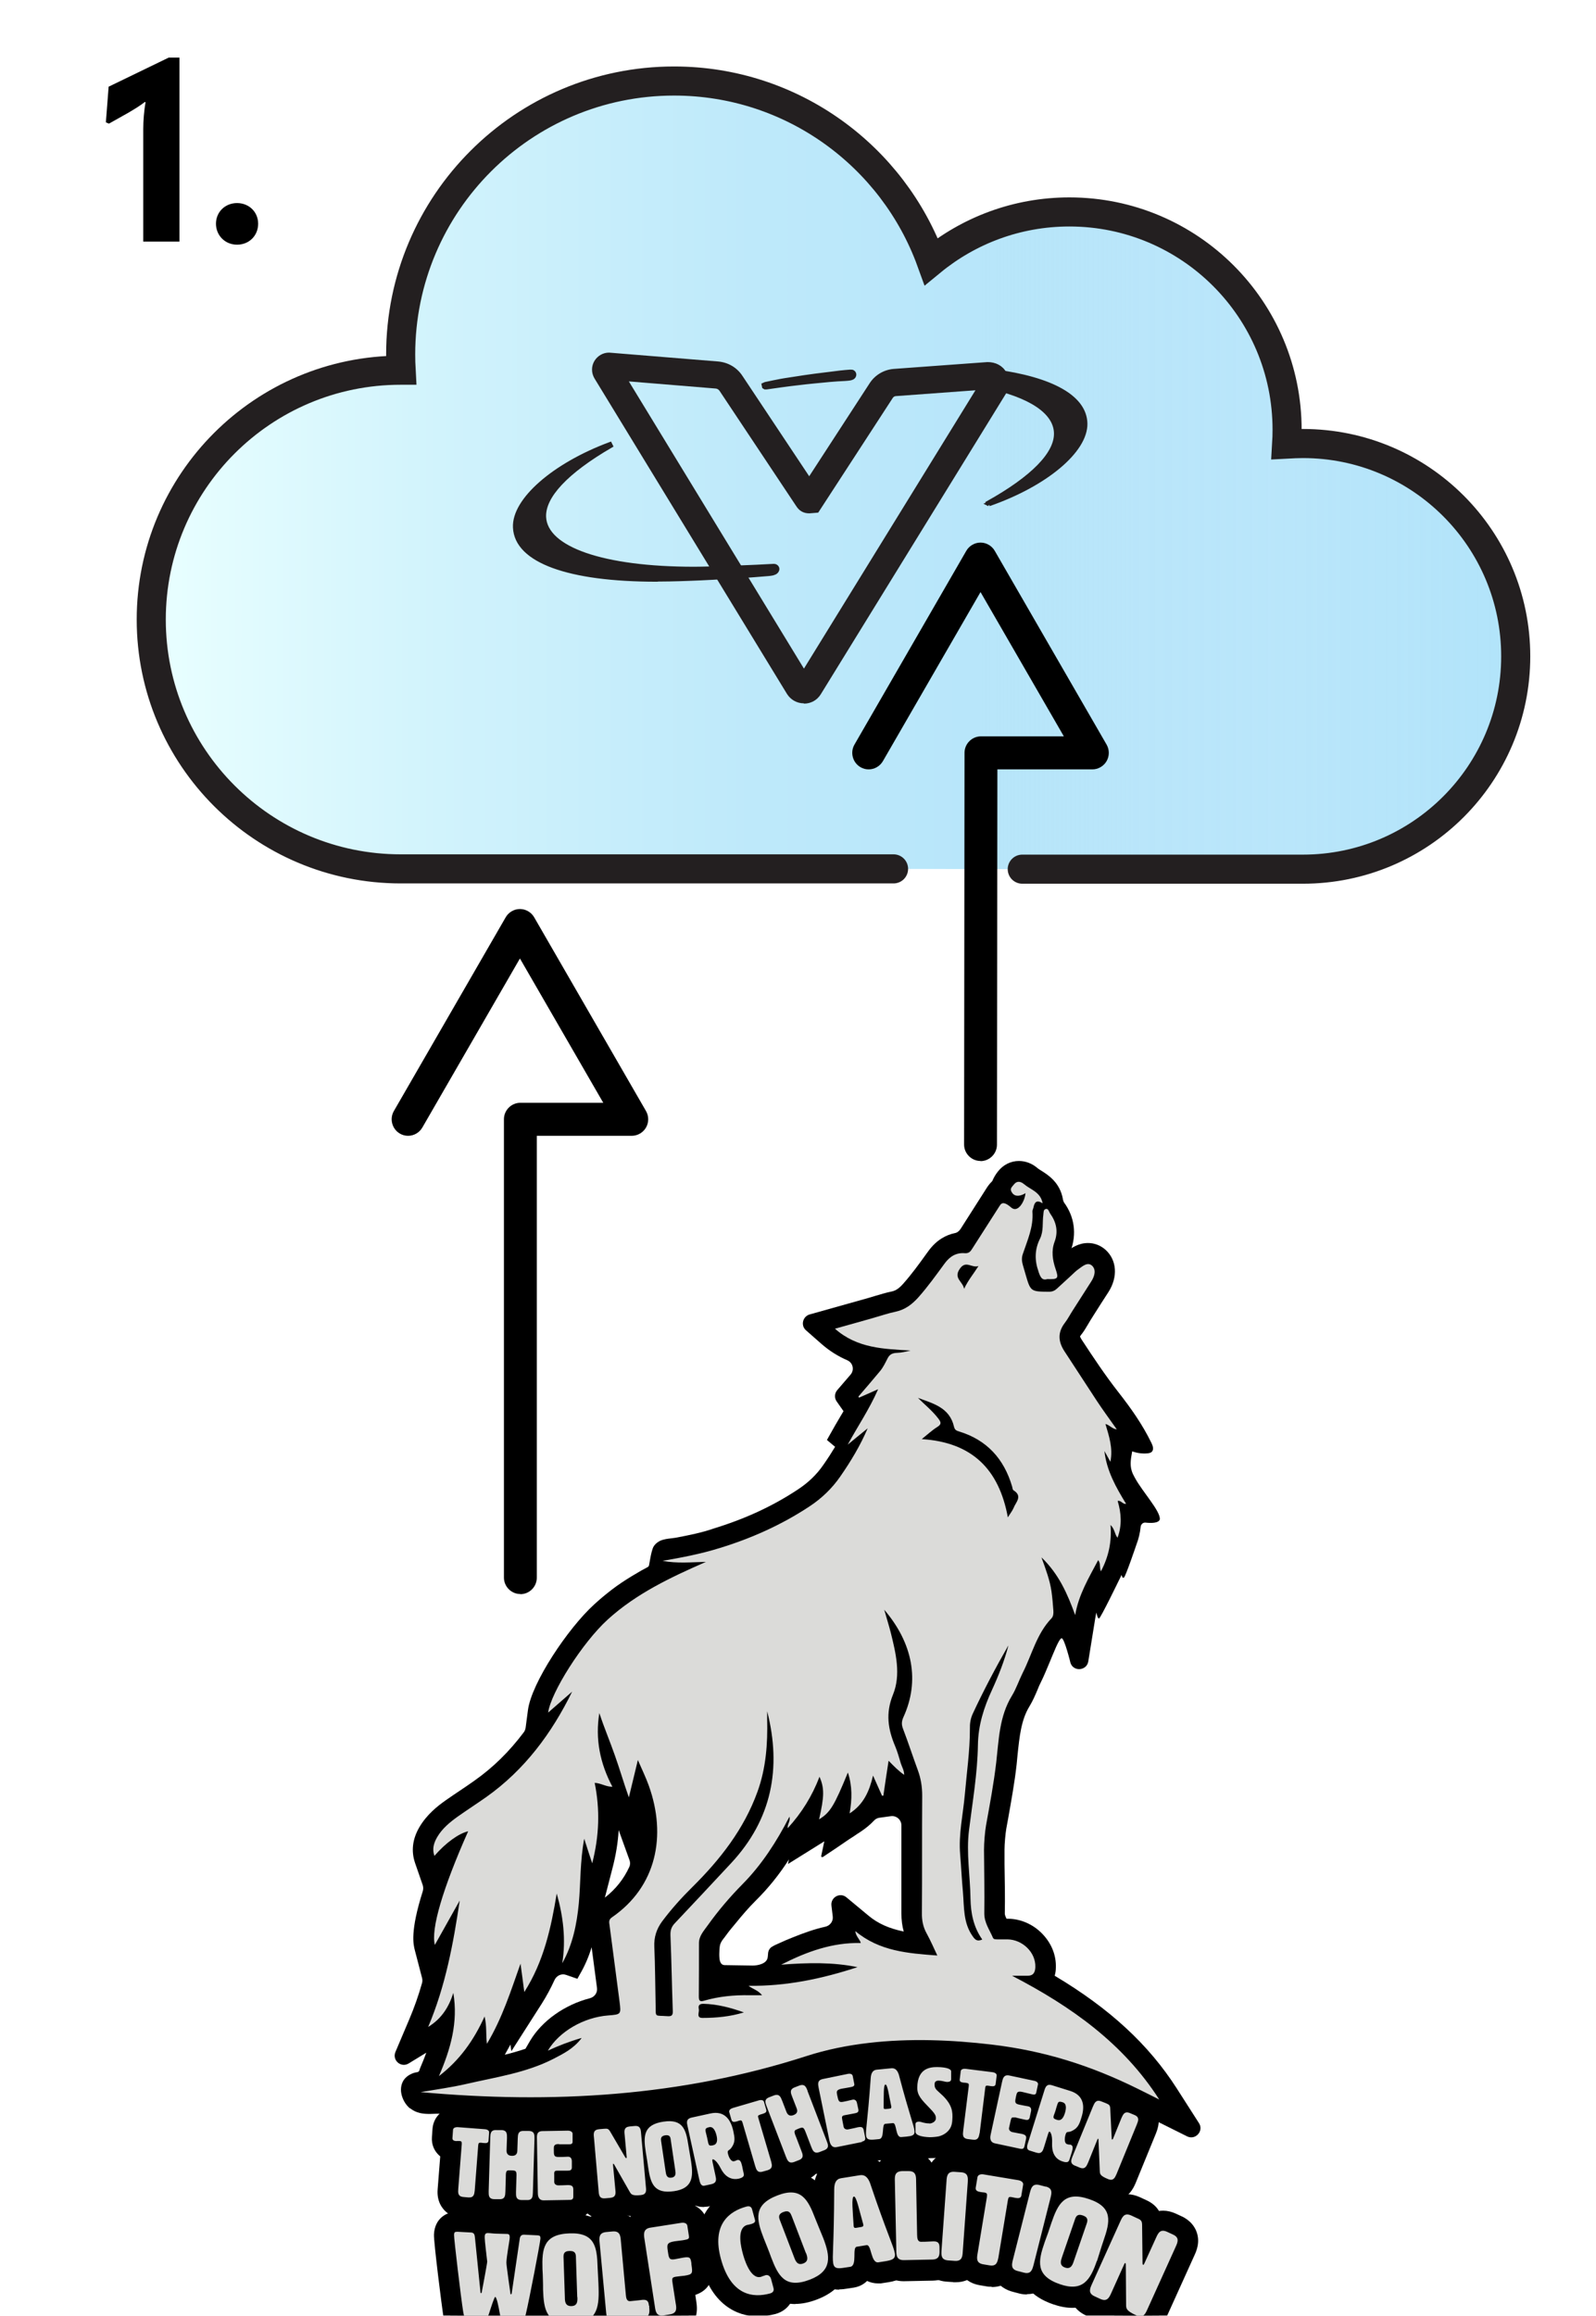 <?xml version="1.0" encoding="UTF-8"?>
<svg xmlns="http://www.w3.org/2000/svg" xmlns:xlink="http://www.w3.org/1999/xlink" id="Layer_2" data-name="Layer 2" viewBox="0 0 109.74 159.19">
  <defs>
    <style>
      .cls-1 {
        filter: url(#drop-shadow-2);
      }

      .cls-2, .cls-3, .cls-4 {
        fill: #000;
      }

      .cls-2, .cls-3, .cls-4, .cls-5, .cls-6 {
        stroke-width: 0px;
      }

      .cls-3 {
        filter: url(#drop-shadow-3);
      }

      .cls-4 {
        filter: url(#drop-shadow-4);
      }

      .cls-7 {
        filter: url(#drop-shadow-5);
        stroke-width: .3px;
      }

      .cls-7, .cls-8 {
        stroke: #231f20;
        stroke-miterlimit: 10;
      }

      .cls-7, .cls-6 {
        fill: #231f20;
      }

      .cls-8 {
        fill: url(#linear-gradient);
        filter: url(#drop-shadow-1);
        stroke-linecap: round;
        stroke-width: 2px;
      }

      .cls-5 {
        fill: #dbdbd9;
      }

      .cls-6 {
        filter: url(#drop-shadow-6);
      }
    </style>
    <linearGradient id="linear-gradient" x1="12.91" y1="30.66" x2="106.72" y2="30.66" gradientUnits="userSpaceOnUse">
      <stop offset="0" stop-color="#e9ffff"></stop>
      <stop offset=".21" stop-color="#d1f3fc"></stop>
      <stop offset=".44" stop-color="#bee9fa"></stop>
      <stop offset=".6" stop-color="#b8e6fa"></stop>
      <stop offset=".64" stop-color="rgba(179, 228, 249, .97)" stop-opacity=".97"></stop>
      <stop offset=".72" stop-color="rgba(173, 225, 249, .92)" stop-opacity=".92"></stop>
      <stop offset=".83" stop-color="rgba(169, 224, 249, .9)" stop-opacity=".9"></stop>
      <stop offset="1" stop-color="#a8e0f9" stop-opacity=".89"></stop>
    </linearGradient>
    <filter id="drop-shadow-1" filterUnits="userSpaceOnUse">
      <feOffset dx="-2.5" dy="2"></feOffset>
      <feGaussianBlur result="blur" stdDeviation="1.5"></feGaussianBlur>
      <feFlood flood-color="#000" flood-opacity=".32"></feFlood>
      <feComposite in2="blur" operator="in"></feComposite>
      <feComposite in="SourceGraphic"></feComposite>
    </filter>
    <filter id="drop-shadow-2" filterUnits="userSpaceOnUse">
      <feOffset dx="-2.5" dy="2"></feOffset>
      <feGaussianBlur result="blur-2" stdDeviation="1.7"></feGaussianBlur>
      <feFlood flood-color="#000" flood-opacity=".34"></feFlood>
      <feComposite in2="blur-2" operator="in"></feComposite>
      <feComposite in="SourceGraphic"></feComposite>
    </filter>
    <filter id="drop-shadow-3" filterUnits="userSpaceOnUse">
      <feOffset dx="-1" dy="1.1"></feOffset>
      <feGaussianBlur result="blur-3" stdDeviation=".5"></feGaussianBlur>
      <feFlood flood-color="#000" flood-opacity=".27"></feFlood>
      <feComposite in2="blur-3" operator="in"></feComposite>
      <feComposite in="SourceGraphic"></feComposite>
    </filter>
    <filter id="drop-shadow-4" filterUnits="userSpaceOnUse">
      <feOffset dx="-1.8" dy="1"></feOffset>
      <feGaussianBlur result="blur-4" stdDeviation=".5"></feGaussianBlur>
      <feFlood flood-color="#000" flood-opacity=".27"></feFlood>
      <feComposite in2="blur-4" operator="in"></feComposite>
      <feComposite in="SourceGraphic"></feComposite>
    </filter>
    <filter id="drop-shadow-5" filterUnits="userSpaceOnUse">
      <feOffset dx="-1" dy="1.1"></feOffset>
      <feGaussianBlur result="blur-5" stdDeviation=".5"></feGaussianBlur>
      <feFlood flood-color="#000" flood-opacity=".27"></feFlood>
      <feComposite in2="blur-5" operator="in"></feComposite>
      <feComposite in="SourceGraphic"></feComposite>
    </filter>
    <filter id="drop-shadow-6" filterUnits="userSpaceOnUse">
      <feOffset dx="-.9" dy="1.7"></feOffset>
      <feGaussianBlur result="blur-6" stdDeviation=".5"></feGaussianBlur>
      <feFlood flood-color="#000" flood-opacity=".27"></feFlood>
      <feComposite in2="blur-6" operator="in"></feComposite>
      <feComposite in="SourceGraphic"></feComposite>
    </filter>
  </defs>
  <g id="COPY">
    <g>
      <path id="_1" data-name="1" class="cls-8" d="M72.79,57.75h19.3c8.08,0,14.63-6.55,14.63-14.63s-6.55-14.63-14.63-14.63c-.38,0-.75.02-1.12.04.02-.33.03-.65.03-.99,0-8.27-6.7-14.97-14.97-14.97-3.61,0-6.92,1.28-9.5,3.4-2.62-7.23-9.55-12.4-17.68-12.4-10.38,0-18.8,8.42-18.8,18.8,0,.36.01.72.03,1.08-.01,0-.02,0-.03,0-9.47,0-17.15,7.68-17.15,17.14s7.68,17.14,17.15,17.14h33.89"></path>
      <g class="cls-1">
        <g>
          <g>
            <path class="cls-2" d="M34.61,150.52l-.35-.03c-1.06-.08-1.45-.84-1.54-1.07-.17-.42-.14-.79-.12-1.02l.17-2.16c-.42-.35-.61-.82-.57-1.34l.04-.57c.07-.86.78-1.49,1.7-1.49h.14s1.87.15,1.87.15c.98.08,1.67.83,1.6,1.75l-.04.57c-.04.53-.33.99-.77,1.25l-.17,2.19c-.21,1.64-1.43,1.77-1.79,1.77h-.15Z"></path>
            <path class="cls-2" d="M34.63,150.05l-.33-.03c-.77-.06-1.05-.57-1.14-.78-.13-.31-.1-.61-.09-.8l.19-2.42s-.04-.02-.05-.03c-.37-.22-.57-.61-.54-1.05l.04-.57c.05-.61.56-1.05,1.23-1.05h.12s1.85.15,1.85.15c.71.06,1.22.59,1.17,1.24l-.04.57c-.03.39-.28.81-.75.97l-.19,2.47c-.16,1.21-.98,1.33-1.32,1.33h-.14Z"></path>
            <path class="cls-2" d="M34.67,149.58l-.33-.03c-.49-.04-.67-.32-.74-.49-.08-.21-.07-.42-.05-.59l.22-2.79c-.1-.01-.21-.04-.31-.1-.21-.13-.33-.35-.31-.6l.04-.57c.03-.36.34-.61.75-.61l1.93.15c.45.04.76.34.73.73l-.04.57c-.02.28-.22.6-.71.6h-.01l-.22,2.84c-.03.24-.12.9-.85.9h-.1Z"></path>
            <path class="cls-2" d="M35.15,148.65c-.03.25-.06.49-.44.46l-.33-.03c-.4-.03-.38-.3-.36-.57l.24-3.06c.01-.17-.02-.21-.16-.22-.05,0-.11,0-.19,0-.17-.01-.3-.05-.29-.21l.04-.57c.01-.13.16-.19.33-.18l1.85.14c.17.01.31.09.3.22l-.04.57c-.01.16-.15.18-.32.16-.05,0-.11-.01-.19-.02-.17-.01-.18.03-.2.19l-.24,3.11Z"></path>
            <path class="cls-2" d="M38.34,150.7c-.17,0-.47-.04-.77-.18-.29.11-.55.13-.71.13h-.4c-.66-.03-1.06-.32-1.29-.56-.5-.53-.48-1.18-.47-1.46l.11-3.69c.04-1.4,1-1.9,1.81-1.9h.4c.17.02.46.05.77.19.29-.11.55-.13.71-.13h.4c1.06.04,1.49.78,1.59,1.01.19.41.18.78.17,1.01l-.11,3.69c-.04,1.4-1,1.9-1.81,1.9h-.4Z"></path>
            <path class="cls-2" d="M38.35,150.23c-.16,0-.48-.04-.77-.24-.28.17-.58.19-.72.19h-.39c-.49-.03-.79-.24-.96-.41-.37-.39-.35-.87-.34-1.12l.11-3.69c.04-1.34,1.03-1.44,1.34-1.44h.39c.15.02.48.05.77.25.28-.17.58-.19.72-.19h.39c.77.04,1.08.53,1.18.74.14.31.13.6.13.8l-.11,3.69c-.04,1.34-1.03,1.44-1.34,1.44h-.39Z"></path>
            <path class="cls-2" d="M38.36,149.76c-.38-.01-.64-.17-.76-.46-.14.28-.38.42-.74.42h-.38c-.27-.02-.48-.1-.63-.26-.23-.25-.22-.57-.22-.78l.11-3.69c.02-.65.31-.98.87-.98h.38c.38.02.63.18.76.47.14-.28.38-.41.74-.41h.37c.49.03.69.3.76.46.09.2.09.41.08.58l-.11,3.69c-.02.65-.31.98-.86.98h-.38Z"></path>
            <path class="cls-2" d="M37.34,145.86q-.01.37.36.38t.38-.34l.03-.86c0-.27.02-.54.42-.52h.34c.4.02.39.29.39.56l-.11,3.69c0,.27-.02.54-.42.52h-.34c-.4-.02-.39-.29-.39-.56l.03-1.01c.01-.44-.01-.47-.35-.48h-.07c-.21,0-.29-.01-.31.33v.13l-.03,1.01c0,.27-.02.54-.42.52h-.34c-.4-.02-.39-.29-.39-.56l.11-3.69c0-.27.02-.54.42-.52h.34c.4.02.39.29.39.56l-.03.84Z"></path>
            <path class="cls-2" d="M39.87,150.72c-.86,0-1.8-.6-1.82-1.93l-.06-3.69c0-.23,0-.6.18-1.01.11-.23.54-.96,1.61-.98,0,0,1.74-.03,1.74-.03.98,0,1.73.68,1.75,1.59v.57c.01.26-.05.52-.16.75.07.19.1.39.1.6v.43c.01.22-.03.44-.11.64.14.25.22.53.22.83v.47c.01.48-.14.9-.45,1.22-.31.32-.72.49-1.21.49l-1.8.03h0Z"></path>
            <path class="cls-2" d="M39.87,150.25c-.66,0-1.33-.45-1.35-1.46l-.06-3.69c0-.2,0-.49.14-.79.1-.21.42-.7,1.19-.71,0,0,1.73-.03,1.73-.03.73,0,1.27.48,1.28,1.13v.57c.01.26-.07.51-.22.7.1.19.16.4.17.65v.43c0,.19-.04.45-.19.68.2.22.29.51.3.8v.47c.01.36-.1.66-.32.88-.22.23-.51.34-.87.35l-1.79.03Z"></path>
            <path class="cls-2" d="M39.87,149.77c-.14,0-.86-.05-.87-1l-.06-3.69c0-.17,0-.38.09-.58.08-.16.28-.43.77-.44l1.73-.03c.46,0,.79.28.8.66v.57c.01.22-.08.37-.16.45-.11.11-.23.16-.35.18.27.11.44.37.45.72v.43c0,.16-.04.69-.76.7h-.44s0,.05,0,.05c.12,0,.46-.02.46-.02.78,0,.85.57.85.74v.47c0,.09.01.35-.18.55s-.46.2-.54.2l-1.79.03Z"></path>
            <path class="cls-2" d="M40.6,148.06c.02.15.15.22.28.22.38,0,.51-.02.65-.02.28,0,.37.07.37.28v.47c.01.2-.06.27-.26.27l-1.77.03c-.4,0-.41-.4-.41-.53l-.06-3.69c0-.27,0-.54.39-.54l1.73-.03c.17,0,.32.06.32.2v.57c.01.16-.12.17-.29.17-.26,0-.47,0-.64,0-.37,0-.37.14-.36.35,0,.44,0,.55.34.54.42,0,.48-.02.64-.02.23,0,.25.23.25.31v.43c0,.2-.13.22-.3.22-.34,0-.56,0-.7,0-.21,0-.21.1-.21.32v.47Z"></path>
            <path class="cls-2" d="M44.06,150.58c-.79,0-1.67-.47-1.79-1.79l-.32-3.68c-.13-1.44.81-2.03,1.64-2.11l.36-.03c.09,0,.16-.01.23-.01.24,0,.47.04.67.13.32-.2.65-.25.85-.27l.38-.03h.14c.8,0,1.69.47,1.81,1.79l.33,3.68c.02.23.05.6-.11,1.02-.09.23-.47,1-1.53,1.09-.15.01-.29.02-.4.02-.3,0-.57-.05-.81-.14-.35.23-.73.29-.9.31l-.38.03h-.14s0,0,0,0Z"></path>
            <path class="cls-2" d="M44.06,150.11c-.36,0-1.21-.13-1.32-1.36l-.32-3.68c-.12-1.37.9-1.57,1.21-1.6l.36-.03c.07,0,.14,0,.19,0,.27,0,.51.07.72.22.29-.28.67-.35.85-.36l.38-.03h.11c.36,0,1.21.13,1.32,1.36l.33,3.68c.02.2.04.49-.08.8-.08.22-.37.73-1.13.79-.14.01-.26.02-.36.02-.39,0-.67-.09-.87-.23-.3.31-.7.38-.88.4l-.38.03h-.11Z"></path>
            <path class="cls-2" d="M44.06,149.64c-.77,0-.83-.7-.85-.93l-.32-3.68c-.06-.67.2-1.03.78-1.08l.35-.03c.06,0,.11,0,.15,0,.4,0,.59.23.71.44l.11.18c.04-.47.31-.72.79-.76l.36-.03h.09c.77,0,.83.7.85.93l.33,3.68c.01.17.03.38-.05.59-.07.17-.25.45-.73.49-.12.01-.23.02-.31.02-.52,0-.73-.19-.9-.49l-.1-.17c-.02.51-.29.79-.79.83l-.36.03h-.09Z"></path>
            <path class="cls-2" d="M45.57,146.4s.03-.02.03-.07l-.14-1.54c-.02-.27-.05-.54.35-.57l.33-.03c.4-.04.43.23.45.5l.33,3.68c.02.27.05.54-.35.57-.6.05-.66-.05-.77-.24l-1.06-1.86s-.05-.06-.06-.06c-.02,0-.02.03-.02.07l.16,1.71c.02.27.05.54-.35.57l-.33.03c-.4.04-.43-.23-.45-.5l-.32-3.68c-.02-.27-.05-.54.35-.57l.35-.03c.22-.02.3,0,.42.2l1.03,1.76s.05.06.07.06Z"></path>
            <path class="cls-2" d="M48.42,150.13c-2.32,0-2.65-2.15-2.75-2.86l-.08-.55-.09-.53c-.07-.46-.18-1.23.07-1.98.22-.66.81-1.49,2.35-1.72.22-.03.42-.05.61-.05,2.28,0,2.59,2.07,2.71,2.85.03.18.06.36.09.54.04.23.07.42.1.6.1.68.16,1.41-.15,2.11-.25.58-.85,1.32-2.22,1.53-.23.04-.44.05-.64.05Z"></path>
            <path class="cls-2" d="M48.42,149.65c-1.92,0-2.17-1.72-2.28-2.46l-.08-.54-.09-.54c-.13-.83-.42-2.79,2.02-3.15.2-.03.37-.04.54-.04,1.87,0,2.12,1.65,2.24,2.45.03.2.06.39.1.58.03.19.07.38.09.56.09.61.14,1.26-.12,1.85-.3.69-.92,1.11-1.85,1.25-.21.03-.4.05-.57.05Z"></path>
            <path class="cls-2" d="M48.42,149.18c-1.51,0-1.7-1.29-1.82-2.06l-.07-.54-.09-.54c-.13-.87-.35-2.32,1.62-2.61.17-.03.33-.04.47-.04,1.46,0,1.66,1.28,1.77,2.05.03.2.07.4.1.59.03.19.07.37.09.55.08.54.13,1.11-.08,1.59-.23.53-.73.86-1.49.97-.18.03-.35.04-.5.04Z"></path>
            <path class="cls-2" d="M46.91,145.97c-.16-1.07-.18-1.87,1.22-2.08,1.33-.2,1.54.56,1.7,1.61.06.4.14.79.19,1.14.16,1.05.11,1.84-1.17,2.03-1.4.21-1.62-.56-1.78-1.62-.03-.18-.05-.36-.08-.54-.03-.19-.06-.36-.09-.54ZM47.96,145.24l.31,2.09c.03.2.07.46.4.41.33-.05.29-.32.26-.51l-.31-2.09c-.02-.17-.05-.36-.39-.31-.33.05-.3.25-.28.41Z"></path>
            <path class="cls-2" d="M50.89,149.72c-.5,0-1.39-.21-1.69-1.59l-.79-3.6c-.31-1.41.54-2.12,1.36-2.3l1.28-.28c.23-.05.45-.08.67-.08.49,0,2.12.17,2.6,2.35.07.33.18.8.07,1.34.26.26.44.62.54,1.09l.11.52c.17.78-.2,1.75-1.42,2.02-.18.04-.36.06-.54.06s-.36-.02-.53-.06c-.22.18-.49.31-.81.38l-.56.12-.26.02h-.01Z"></path>
            <path class="cls-2" d="M50.89,149.25c-.64,0-1.05-.41-1.23-1.22l-.79-3.6c-.3-1.34.69-1.67,1-1.74l1.28-.28c.19-.04.38-.06.56-.06.51,0,1.74.19,2.14,1.98.08.38.19.87,0,1.41.26.16.5.46.62,1.02l.11.52c.13.58-.15,1.26-1.06,1.46-.15.03-.3.05-.44.05-.23,0-.45-.04-.66-.12-.15.19-.4.37-.78.45l-.56.12h-.17Z"></path>
            <path class="cls-2" d="M50.89,148.78c-.58,0-.71-.59-.77-.84l-.79-3.6c-.14-.65.07-1.05.64-1.17l1.28-.28c.16-.04.32-.05.46-.05.49,0,1.37.21,1.68,1.61.11.48.22.98-.23,1.56-.02.03-.05.06-.07.08.05-.01.11-.02.16-.02.57,0,.7.58.74.8l.11.52c.04.17.09.72-.7.9-.11.03-.23.04-.34.04-.32,0-.61-.1-.86-.29,0,.02,0,.03-.01.05-.04.17-.19.48-.66.59l-.51.11h-.12Z"></path>
            <path class="cls-2" d="M51.34,143.34c.98-.22,1.41.43,1.58,1.2.1.47.16.77-.14,1.17-.15.2-.29.13-.23.38.06.27.22.58.43.53.12-.03.18-.07.2-.08.21-.05.28.12.35.42.03.14.06.32.11.52.03.13,0,.26-.34.34-.6.13-1.01-.24-1.24-.7-.29-.57-.51-.64-.55-.63-.05.01-.03.12-.02.17l.2.93c.06.26.12.52-.28.61l-.46.1c-.26.06-.32-.2-.38-.47l-.79-3.6c-.06-.26-.12-.52.28-.61l1.28-.28ZM51.03,144.63c.02.09.06.23.09.37.03.13.05.25.07.33.05.22.1.25.36.19.29-.06.3-.37.23-.66-.07-.29-.21-.64-.5-.58-.26.06-.29.11-.24.35Z"></path>
            <path class="cls-2" d="M54.79,148.77c-.83,0-1.46-.53-1.73-1.45l-.61-2.07c-.49-.16-.86-.55-1.01-1.06l-.16-.55c-.12-.4-.07-.83.13-1.2.22-.4.6-.7,1.08-.84l1.78-.52c.18-.05.36-.08.55-.08.75,0,1.37.45,1.57,1.15l.16.55c.12.41.08.84-.12,1.21-.04.08-.1.16-.15.23l.62,2.11c.33,1.38-.41,2.11-1.21,2.34l-.32.09c-.19.06-.38.09-.57.09Z"></path>
            <path class="cls-2" d="M54.79,148.29c-.43,0-1.01-.19-1.28-1.11l-.68-2.33c-.45-.05-.8-.35-.93-.8l-.16-.55c-.08-.28-.05-.58.09-.84.16-.29.44-.51.8-.61l1.78-.52c.14-.04.28-.06.41-.06.54,0,.98.32,1.12.81l.16.55c.09.29.06.59-.08.85-.08.14-.17.24-.27.33l.7,2.38c.3,1.27-.52,1.65-.89,1.76l-.32.09c-.15.04-.3.07-.44.07Z"></path>
            <path class="cls-2" d="M54.79,147.82c-.6,0-.76-.54-.82-.77l-.79-2.69c-.06.01-.13.02-.21.02-.3,0-.54-.18-.62-.47l-.16-.55c-.05-.16-.03-.34.05-.48.1-.18.28-.32.52-.38l1.78-.52c.09-.03.19-.04.28-.04.32,0,.58.18.67.47l.16.55c.06.22.01.39-.05.49-.1.19-.29.28-.41.33l.8,2.73c.15.63-.04,1.02-.57,1.17l-.32.09c-.11.03-.21.05-.3.05Z"></path>
            <path class="cls-2" d="M55.53,146.64c.06.25.11.48-.25.58l-.32.09c-.39.11-.46-.14-.54-.4l-.86-2.95c-.05-.16-.09-.19-.23-.15-.05.01-.11.04-.19.06-.16.05-.3.06-.34-.1l-.16-.55c-.04-.13.08-.23.25-.28l1.78-.52c.16-.05.32-.02.36.1l.16.55c.05.15-.08.22-.24.27-.04.01-.1.02-.18.05-.16.05-.16.09-.12.25l.88,2.99Z"></path>
            <path class="cls-2" d="M56.91,148.12c-.54,0-1.28-.23-1.69-1.31l-1.32-3.44c-.52-1.35.22-2.18,1-2.48l.31-.12c.23-.09.47-.14.71-.14.02,0,.04,0,.07,0,.18-.18.4-.32.67-.42l.31-.12c.24-.09.47-.14.71-.14.54,0,1.28.23,1.69,1.31l1.32,3.44c.52,1.35-.21,2.18-1,2.48l-.31.12c-.24.09-.47.14-.71.14-.02,0-.05,0-.07,0-.18.18-.4.32-.67.42l-.31.12c-.24.09-.47.14-.71.14Z"></path>
            <path class="cls-2" d="M56.91,147.64c-.58,0-1-.34-1.25-1.01l-1.32-3.44c-.49-1.28.43-1.75.73-1.87l.31-.12c.18-.07.36-.11.54-.11.09,0,.18,0,.26.02.13-.18.33-.35.64-.47l.31-.12c.18-.07.36-.11.54-.11.58,0,1,.34,1.25,1.01l1.32,3.44c.49,1.28-.43,1.75-.73,1.87l-.31.12c-.18.07-.36.11-.54.11-.09,0-.18,0-.26-.03-.13.18-.33.35-.64.47l-.31.12c-.18.07-.36.11-.54.11Z"></path>
            <path class="cls-2" d="M56.91,147.17c-.54,0-.73-.47-.81-.7l-1.32-3.44c-.24-.63-.09-1.05.45-1.26l.31-.12c.13-.05.25-.07.37-.07.22,0,.38.08.5.19.02-.18.12-.5.57-.67l.31-.12c.13-.05.25-.07.37-.07.54,0,.73.47.81.7l1.32,3.44c.24.63.09,1.05-.45,1.26l-.31.12c-.13.05-.25.07-.37.07-.22,0-.39-.08-.5-.19-.02.18-.12.5-.57.67l-.31.12c-.13.05-.25.07-.37.07Z"></path>
            <path class="cls-2" d="M56.58,143.23q.13.34.48.21t.22-.46l-.31-.8c-.1-.25-.19-.5.18-.65l.31-.12c.38-.14.47.11.57.36l1.32,3.44c.1.25.19.5-.18.65l-.31.12c-.38.14-.47-.11-.57-.36l-.36-.94c-.16-.41-.19-.43-.51-.31l-.07.03c-.2.08-.28.11-.15.43l.05.12.36.94c.1.25.19.5-.18.65l-.31.12c-.38.14-.47-.11-.57-.36l-1.32-3.44c-.1-.25-.19-.5.18-.65l.31-.12c.38-.14.47.11.57.36l.3.78Z"></path>
            <path class="cls-2" d="M59.93,147.05c-.68,0-1.55-.42-1.79-1.59l-.74-3.62c-.06-.27-.19-.91.22-1.52.18-.27.53-.63,1.18-.76l1.7-.35c.13-.03.26-.04.39-.04.82,0,1.47.51,1.63,1.28l.11.56c.05.25.04.52-.03.77.1.17.18.37.22.57l.09.42c.05.22.05.44,0,.65.18.22.31.48.37.78l.09.46c.1.47.02.92-.22,1.28-.24.37-.62.61-1.09.71l-1.74.35c-.13.03-.26.04-.38.04Z"></path>
            <path class="cls-2" d="M59.93,146.58c-.52,0-1.15-.32-1.33-1.21l-.74-3.62c-.05-.25-.15-.71.15-1.16.13-.2.39-.46.88-.56l1.7-.35c.1-.02.2-.03.3-.03.58,0,1.05.36,1.16.9l.11.56c.04.2.03.48-.1.74.14.16.24.37.29.6l.09.42c.05.25.03.49-.06.7.22.17.37.42.44.73l.09.46c.07.35.02.66-.15.93-.17.26-.44.43-.79.51l-1.74.35c-.1.02-.19.03-.29.03Z"></path>
            <path class="cls-2" d="M59.93,146.1c-.21,0-.71-.08-.86-.83l-.74-3.62c-.04-.21-.11-.52.08-.81.12-.18.31-.3.58-.36l1.7-.35c.07-.01.14-.02.21-.02.36,0,.64.21.7.52l.11.56c.03.17.05.53-.4.71.29.05.51.29.58.63l.09.42c.05.27-.03.51-.22.66-.14.11-.31.15-.41.17-.17.04-.32.06-.43.08v.05c.12-.03.46-.1.46-.1.1-.02.19-.03.26-.03.37,0,.64.22.71.6l.09.46c.02.08.07.34-.08.57-.15.23-.41.29-.49.3l-1.74.35c-.07.01-.13.02-.2.02Z"></path>
            <path class="cls-2" d="M60.51,144.27c.04.14.19.19.32.16.37-.08.5-.11.64-.14.28-.06.38,0,.42.2l.09.46c.04.2-.01.28-.21.32l-1.74.35c-.4.08-.48-.31-.5-.45l-.74-3.62c-.05-.26-.11-.53.29-.61l1.7-.35c.16-.03.32,0,.35.13l.11.56c.03.16-.1.19-.26.22-.26.05-.46.08-.63.11-.36.07-.33.21-.29.42.09.43.11.54.44.47.41-.08.47-.11.62-.14.23-.05.29.18.31.25l.09.42c.04.2-.1.24-.26.27-.34.07-.55.1-.69.13-.21.04-.19.13-.15.35l.09.46Z"></path>
            <path class="cls-2" d="M62.42,146.56c-1.13,0-1.71-.79-1.78-1.58-.03-.33,0-.59.05-1.12.06-.54.15-1.41.27-3.05.09-1.28.96-1.82,1.69-1.89l1.09-.1h.11c.34,0,1.42.11,1.84,1.5.38,1.45.64,2.31.81,2.86.18.6.27.89.3,1.22.08.84-.36,1.79-1.84,1.93l-.42.04h-.08c-.23,0-.44-.04-.63-.12-.21.14-.46.23-.75.25l-.31.03c-.13.01-.24.02-.35.02Z"></path>
            <path class="cls-2" d="M62.42,146.08c-.89,0-1.26-.62-1.31-1.15-.03-.28,0-.52.05-1.03.05-.52.15-1.41.27-3.06.07-.99.69-1.4,1.26-1.45l1.07-.1h.09c.31,0,1.06.11,1.38,1.17.38,1.46.65,2.32.82,2.88.17.55.25.83.28,1.11.04.38-.03,1.29-1.41,1.42l-.4.04h-.07c-.26,0-.49-.07-.68-.22-.18.21-.43.33-.73.35l-.31.03c-.11.01-.21.02-.31.02Z"></path>
            <path class="cls-2" d="M62.42,145.61c-.7,0-.82-.51-.84-.72-.02-.24,0-.44.05-.93.05-.53.15-1.41.27-3.08.06-.85.6-.99.83-1.01,0,0,1.04-.1,1.04-.1.39,0,.79.15,1,.83.38,1.45.65,2.32.82,2.88.16.52.24.78.26,1.02.07.8-.69.88-.98.9,0,0-.36.03-.36.03-.58,0-.75-.49-.83-.81-.03.34-.12.9-.69.95l-.31.03c-.1,0-.18.01-.26.01Z"></path>
            <path class="cls-2" d="M65.38,144.53c.03.31-.18.35-.56.39l-.35.03c-.41.04-.3-.98-.57-.96l-.53.05c-.27.02-.02,1.01-.42,1.05l-.31.03c-.35.03-.56.02-.59-.28-.04-.4.09-.77.32-3.94.02-.34.14-.55.4-.58l1.03-.1c.27-.02.42.16.52.49.71,2.7,1.02,3.41,1.06,3.81ZM63.27,142.94c.01.11.06.1.27.08.21-.02.26-.02.25-.12,0-.03,0-.06-.02-.11-.14-.65-.24-1.45-.39-1.44-.14.01-.11.82-.12,1.49,0,.04,0,.07,0,.1Z"></path>
            <path class="cls-2" d="M66.38,146.37c-.42,0-.79-.07-1.1-.17-.95-.32-1.28-1.07-1.26-1.67v-.52c.02-.43.21-.82.52-1.11-.22-.36-.4-.82-.38-1.42.04-1.71,1.1-2.77,2.75-2.77h.12c.88.02,1.48.23,1.88.64.29.31.45.71.44,1.12v.52c-.02.36-.14.69-.34.95.29.5.42,1.03.41,1.64,0,.38-.02,1.01-.46,1.63-.5.73-1.25.97-1.55,1.05-.28.07-.6.1-.92.1h-.09Z"></path>
            <path class="cls-2" d="M66.38,145.89c-.37,0-.69-.06-.95-.15-.89-.3-.94-1-.94-1.21v-.52c.02-.4.27-.82.72-.99-.37-.44-.6-.89-.59-1.53.03-1.45.89-2.31,2.28-2.31h.11c.75.02,1.24.18,1.54.5.2.22.31.49.31.78v.52c-.02.38-.2.7-.48.9.39.52.56,1.06.55,1.7,0,.35-.02.87-.37,1.37-.41.59-1.03.8-1.28.86-.24.06-.53.09-.81.09h-.09Z"></path>
            <path class="cls-2" d="M66.4,145.42c-.32,0-.6-.05-.81-.12-.57-.19-.62-.59-.62-.75v-.52c.02-.31.27-.62.72-.62.15,0,.26.03.35.06.08.02.16.04.27.05-.04-.05-.1-.12-.2-.22-.65-.67-1.04-1.06-1.02-1.8.02-.69.27-1.85,1.81-1.85h.1c.9.02,1.13.27,1.21.35.12.12.18.28.18.45v.52c-.02.39-.31.66-.73.66-.06,0-.11,0-.16-.01.71.64.98,1.2.96,1.95,0,.31-.02.72-.29,1.11-.32.46-.81.63-1,.67-.2.05-.45.07-.7.07h-.07Z"></path>
            <path class="cls-2" d="M66.99,140.13c.56.01.93.12.93.31v.52c-.01.07-.04.2-.27.2h-.05c-.11,0-.35-.08-.54-.09-.16,0-.29.05-.29.26,0,.21.05.32.31.54.78.68.93,1.15.92,1.69,0,.31-.02.59-.2.85-.23.33-.58.45-.73.49-.18.04-.44.06-.65.06-.5-.01-.98-.12-.97-.39v-.52c.01-.08.08-.16.26-.16.17,0,.32.11.7.12.19,0,.45-.14.45-.35,0-.15,0-.27-.4-.68-.61-.63-.9-.91-.88-1.46.03-1.32.89-1.4,1.42-1.39Z"></path>
            <path class="cls-2" d="M69.43,146.56h-.19s-.35-.06-.35-.06c-.65-.08-1.03-.41-1.23-.67-.45-.58-.37-1.22-.34-1.5l.26-2.14c-.38-.34-.57-.84-.51-1.37l.07-.57c.1-.82.8-1.41,1.67-1.41h.1s.13.01.13.01l1.85.23c.49.06.92.29,1.2.65.26.33.38.75.32,1.17l-.07.56c-.07.53-.37.97-.83,1.21l-.27,2.19c-.27,1.53-1.33,1.69-1.78,1.69h-.06Z"></path>
            <path class="cls-2" d="M69.43,146.08h-.15s-.33-.05-.33-.05c-.49-.06-.77-.3-.92-.49-.33-.42-.27-.89-.24-1.15l.3-2.41c-.43-.25-.59-.7-.54-1.1l.07-.57c.07-.58.57-.99,1.2-.99h.19s1.84.24,1.84.24c.37.04.68.21.88.47.18.23.26.53.23.82l-.07.56c-.06.46-.37.81-.79.94l-.3,2.46c-.2,1.11-.9,1.27-1.31,1.27h-.06Z"></path>
            <path class="cls-2" d="M69.34,145.6l-.33-.04c-.26-.03-.47-.14-.6-.31-.21-.27-.17-.59-.14-.8l.34-2.78c-.63-.13-.6-.63-.59-.73l.07-.57c.04-.35.34-.58.73-.58h.13s1.84.24,1.84.24c.24.03.44.13.57.3.11.13.15.3.13.47l-.07.57c-.03.26-.23.57-.68.57-.02,0-.04,0-.06,0l-.35,2.83c-.04.25-.15.86-.84.86h-.15Z"></path>
            <path class="cls-2" d="M69.86,144.69c-.04.25-.09.48-.46.44l-.33-.04c-.4-.05-.37-.32-.33-.58l.38-3.05c.02-.17,0-.21-.15-.23-.05,0-.11,0-.19-.02-.17-.02-.3-.06-.28-.22l.07-.57c.02-.13.17-.18.34-.16l1.84.23c.17.02.31.11.29.24l-.07.57c-.02.16-.16.17-.32.15-.05,0-.11-.02-.19-.03-.17-.02-.18.02-.21.18l-.38,3.09Z"></path>
            <path class="cls-2" d="M72.76,147.16c-.13,0-.27-.01-.41-.05l-1.73-.37c-.86-.18-1.65-.98-1.37-2.29l.78-3.61c.22-1,.86-1.58,1.75-1.58.14,0,.29.02.44.05l1.69.36c.48.1.89.37,1.14.76.23.36.31.78.22,1.19l-.12.55c-.06.26-.17.5-.34.7.02.2.01.4-.03.6l-.09.43c-.05.22-.14.42-.26.6.08.27.09.57.03.86l-.1.46c-.21.99-.99,1.34-1.59,1.34Z"></path>
            <path class="cls-2" d="M72.76,146.69c-.1,0-.2-.01-.31-.04l-1.73-.37c-.66-.14-1.22-.73-1.01-1.73l.78-3.61c.22-.99.82-1.2,1.29-1.2.11,0,.22.01.34.04l1.69.36c.36.08.66.27.84.55.16.25.22.55.15.84l-.12.56c-.06.26-.2.48-.39.64.06.2.07.43.02.66l-.09.42c-.05.25-.17.46-.34.61.14.26.17.56.11.85l-.1.46c-.15.71-.69.97-1.13.97Z"></path>
            <path class="cls-2" d="M72.76,146.22c-.07,0-.13,0-.21-.02l-1.73-.37c-.14-.03-.85-.23-.64-1.17l.78-3.61c.05-.23.18-.83.83-.83.08,0,.16,0,.24.03l1.69.36c.24.05.43.17.54.35.09.14.12.31.09.48l-.12.56c-.07.3-.31.5-.62.5,0,0-.02,0-.02,0,.24.16.35.46.27.8l-.09.42c-.07.33-.32.54-.65.54-.09,0-.18-.02-.26-.03-.17-.04-.31-.07-.43-.1v.05c.11.02.44.08.44.08.74.16.71.69.66.92l-.1.46c-.12.54-.51.59-.67.59Z"></path>
            <path class="cls-2" d="M71.9,144.31c-.02.15.1.25.23.28.37.08.5.09.64.12.28.06.34.16.3.35l-.1.46c-.04.2-.12.25-.32.21l-1.73-.37c-.39-.08-.31-.48-.28-.61l.78-3.61c.06-.26.11-.52.51-.44l1.69.36c.16.04.29.13.27.26l-.12.56c-.03.16-.17.14-.33.1-.26-.05-.46-.11-.62-.15-.36-.08-.39.05-.43.26-.09.43-.12.54.21.61.41.09.48.09.63.12.23.05.19.28.18.35l-.09.42c-.04.2-.18.18-.35.14-.34-.07-.54-.13-.68-.16-.21-.05-.23.05-.28.26l-.1.46Z"></path>
            <path class="cls-2" d="M75.8,148.1c-.21,0-.43-.04-.66-.11-.35-.11-.67-.29-.93-.53-.1.02-.19.02-.29.02-.2,0-.4-.03-.6-.1l-.45-.14c-.74-.23-1.46-.99-1.03-2.37l1.1-3.52c.39-1.23,1.24-1.42,1.72-1.42.2,0,.4.03.6.1l1.25.39c1.56.49,2.23,1.9,1.7,3.6-.1.33-.25.79-.61,1.2.03.1.05.2.06.3.03.35-.04.66-.12.91l-.17.51c-.22.7-.84,1.16-1.58,1.16Z"></path>
            <path class="cls-2" d="M75.8,147.63c-.16,0-.33-.03-.52-.09-.37-.12-.68-.33-.92-.61-.14.05-.28.08-.45.08-.15,0-.3-.02-.46-.07l-.45-.14c-.27-.08-1.12-.46-.72-1.77l1.1-3.52c.23-.72.65-1.09,1.27-1.09.15,0,.3.02.46.07l1.25.39c1.31.41,1.84,1.56,1.39,3.01-.12.37-.27.85-.71,1.22.08.14.13.29.14.46.03.27-.04.51-.11.73l-.16.5c-.16.51-.59.83-1.13.83Z"></path>
            <path class="cls-2" d="M75.8,147.16c-.11,0-.24-.02-.38-.07-.43-.14-.75-.43-.92-.83-.12.15-.31.27-.59.27-.1,0-.2-.02-.32-.05l-.45-.14c-.47-.15-.61-.54-.41-1.18l1.1-3.52c.07-.23.24-.75.82-.75.1,0,.2.02.32.05l1.25.39c1.06.33,1.46,1.21,1.08,2.42-.15.47-.3.96-.97,1.24-.04.01-.07.03-.1.04.28.09.46.31.48.59.02.18-.03.37-.09.54l-.16.5c-.1.31-.35.5-.68.5Z"></path>
            <path class="cls-2" d="M76.1,141.78c.95.3,1.01,1.07.77,1.82-.14.46-.24.75-.7.95-.23.1-.31-.03-.39.22-.08.26-.1.61.11.67.12.04.2.03.22.03.2.06.18.25.09.54-.04.14-.1.31-.16.5-.04.13-.13.23-.46.12-.59-.18-.75-.71-.73-1.23.03-.64-.13-.81-.17-.82-.05-.02-.08.09-.1.14l-.28.91c-.08.26-.16.51-.54.39l-.45-.14c-.26-.08-.18-.34-.1-.59l1.1-3.52c.08-.26.16-.51.54-.39l1.25.39ZM75.19,142.75c-.03.08-.07.23-.11.37-.04.13-.08.24-.11.31-.07.21-.04.26.22.34.29.09.44-.17.53-.46.09-.29.14-.66-.15-.75-.26-.08-.31-.05-.38.19Z"></path>
            <path class="cls-2" d="M78.9,149.31c-.24,0-.49-.05-.74-.15-.33-.13-.72-.33-1.02-.66-.07,0-.13.01-.2.01-.24,0-.49-.05-.74-.15l-.31-.13c-.98-.4-1.12-1.24-1.14-1.49-.03-.44.11-.79.19-1l1.4-3.42c.43-1.05,1.15-1.27,1.69-1.27.24,0,.49.05.74.15l.33.14c.13.05.47.19.75.52.05,0,.09,0,.14,0,.24,0,.49.05.74.15l.31.13c.78.32,1.49,1.16.95,2.5l-1.4,3.42c-.43,1.05-1.15,1.27-1.68,1.27Z"></path>
            <path class="cls-2" d="M78.9,148.84c-.18,0-.37-.04-.56-.12-.45-.18-.8-.39-.99-.75-.12.04-.25.06-.41.06-.18,0-.37-.04-.56-.12l-.31-.13c-.71-.29-.83-.86-.85-1.09-.03-.34.09-.61.16-.79l1.4-3.42c.1-.24.4-.98,1.25-.98.18,0,.37.04.56.12l.33.14c.24.1.53.26.71.6.11-.03.22-.05.36-.05.18,0,.37.04.56.12l.31.13c.29.12,1.21.61.69,1.88l-1.4,3.42c-.1.24-.4.98-1.25.98Z"></path>
            <path class="cls-2" d="M78.9,148.37c-.12,0-.25-.03-.38-.08-.63-.26-.84-.5-.87-.98v-.19c-.13.22-.33.45-.71.45-.12,0-.25-.03-.38-.08l-.31-.13c-.45-.18-.54-.51-.56-.69-.02-.22.06-.42.13-.58l1.4-3.42c.09-.22.28-.69.81-.69.12,0,.25.03.38.08l.33.13c.32.13.54.31.57.77v.2c.13-.2.33-.39.68-.39.12,0,.25.03.38.08l.31.13c.54.22.68.65.43,1.26l-1.4,3.42c-.09.22-.28.69-.81.69Z"></path>
            <path class="cls-2" d="M78.97,145.13s.04,0,.06-.05l.58-1.43c.1-.25.2-.5.58-.34l.31.13c.37.15.27.4.17.65l-1.4,3.42c-.1.25-.2.5-.58.34-.56-.23-.56-.35-.57-.57l-.09-2.13s-.01-.08-.02-.08c-.02,0-.04.01-.05.05l-.64,1.59c-.1.25-.2.5-.58.35l-.31-.13c-.37-.15-.27-.4-.17-.65l1.4-3.42c.1-.25.2-.5.58-.35l.33.13c.21.08.26.14.28.37l.1,2.04c0,.05.01.08.03.08Z"></path>
          </g>
          <g>
            <path class="cls-2" d="M37.41,159.15c-.39-.02-.72-.11-1-.27-.25.12-.53.18-.83.18l-.66-.03c-1.1-.05-1.75-.69-1.95-1.9-.06-.37-.66-5.02-.63-5.53.05-1.08.84-1.56,1.6-1.56l1.04.05c.15,0,.36.04.58.12.16-.05.33-.07.5-.07.16,0,.28.02.4.03.09,0,.17.02.24.02h.19c.24.01.56.02.62.03.17,0,.34.05.5.12.16-.05.32-.07.49-.07l1.09.05c.79.04,1.55.64,1.5,1.7-.02.49-.89,4.83-1.04,5.45-.27,1.15-.92,1.74-1.92,1.74l-.73-.03Z"></path>
            <path class="cls-2" d="M37.43,158.68c-.43-.02-.75-.14-.99-.36-.21.16-.49.27-.86.27l-.64-.03c-1.27-.06-1.44-1.11-1.51-1.51-.09-.55-.65-5-.63-5.43.04-.82.63-1.11,1.13-1.11l1.01.05c.14,0,.37.04.58.17.15-.07.33-.11.52-.11.14,0,.25.01.36.02.09,0,.19.02.26.02h.2c.23.01.53.02.59.03.21,0,.38.08.52.16.17-.08.35-.11.53-.11l1.07.05c.53.03,1.09.41,1.05,1.2-.02.43-.85,4.65-1.03,5.36-.09.39-.33,1.38-1.46,1.38l-.71-.03Z"></path>
            <path class="cls-2" d="M37.46,158.21c-.48-.02-.78-.15-.95-.72-.16.34-.41.63-.92.63l-.62-.03c-.89-.04-.99-.69-1.06-1.11-.11-.69-.64-5-.62-5.33.03-.6.47-.66.66-.66l.99.05c.26.01.46.12.58.31.12-.16.31-.26.55-.26.11,0,.21.01.32.02.1,0,.2.02.28.02h.22c.21.01.5.02.55.02.22,0,.37.12.45.21.03.03.06.07.08.11.15-.18.37-.26.57-.26l1.05.05c.31.02.63.21.6.71-.02.33-.8,4.41-1.01,5.26-.09.39-.24,1.02-1,1.02l-.69-.03Z"></path>
            <path class="cls-2" d="M36.16,157.07c-.19.59-.39.58-.7.57l-.47-.02c-.49-.02-.55-.28-.62-.72-.14-.88-.63-4.98-.62-5.23,0-.17.04-.22.23-.21l.93.05c.22.01.26.14.28.38l.38,3.75s0,.04.03.04c.03,0,.04-.02.05-.04.01-.04.37-1.99.38-2.13-.05-.46-.16-1.42-.17-1.62,0-.04,0-.09,0-.12,0-.16.06-.22.22-.22.15,0,.39.04.57.04.08,0,.66.02.74.02.14,0,.19.07.19.23,0,.03-.01.08-.01.12-.03.2-.2,1.15-.22,1.61,0,.15.28,2.15.28,2.15,0,.03,0,.04.03.04.03,0,.04-.02.05-.04l.55-3.73c.02-.21.1-.34.3-.33l1.01.05c.14,0,.16.07.15.21-.01.27-.79,4.31-1,5.17-.1.41-.15.68-.59.66l-.62-.03c-.33-.02-.47-.02-.58-.63-.1-.51-.22-1.16-.32-1.16-.06,0-.28.72-.42,1.13Z"></path>
            <path class="cls-2" d="M41.71,159.19c-3.17,0-3.26-2.69-3.29-3.7v-.71s-.04-.68-.04-.68c-.03-.83-.02-1.7.42-2.47.52-.92,1.47-1.41,2.82-1.45h.17c3.1,0,3.18,2.67,3.21,3.68,0,.25.02.5.04.74.01.26.03.5.04.74.08,2.5-.99,3.8-3.17,3.87h-.19s0,0,0,0Z"></path>
            <path class="cls-2" d="M41.71,158.72c-2.72,0-2.79-2.19-2.82-3.25v-.71s-.04-.7-.04-.7c-.02-.76-.02-1.56.36-2.22.43-.77,1.25-1.18,2.42-1.21h.16c2.63,0,2.7,2.17,2.73,3.22,0,.25.02.51.04.75.01.25.03.49.04.73.03.9.11,3.29-2.71,3.38h-.17Z"></path>
            <path class="cls-2" d="M41.71,158.25c-2.26,0-2.31-1.68-2.35-2.79v-.71s-.05-.7-.05-.7c-.02-.69-.02-1.42.3-1.97.35-.62,1.01-.94,2.03-.97h.15c2.17,0,2.23,1.66,2.26,2.76,0,.26.02.52.04.77.01.25.03.49.04.71.03.98.09,2.82-2.26,2.89h-.16Z"></path>
            <path class="cls-2" d="M39.79,154.04c-.04-1.38.05-2.4,1.87-2.46,1.73-.06,1.88.94,1.92,2.3.02.52.06,1.02.07,1.48.04,1.36-.14,2.35-1.8,2.41-1.81.06-1.97-.95-2.02-2.33,0-.23,0-.46-.01-.71,0-.24-.02-.47-.03-.7ZM41.24,153.27l.09,2.71c0,.26.02.6.45.59.43-.01.42-.36.41-.62l-.09-2.71c0-.22-.01-.47-.44-.46-.43.01-.42.27-.41.49Z"></path>
            <path class="cls-2" d="M44.66,159c-1.08,0-1.79-.72-1.9-1.93l-.44-4.71c-.14-1.55.8-2.19,1.73-2.28l.47-.04s.16,0,.16,0c1.09,0,1.8.72,1.91,1.93l.26,2.77c.74.04,1.57.5,1.68,1.69v.11c.04.27.07.68-.1,1.12-.1.24-.49,1.05-1.62,1.15l-1.98.18h-.17s0,0,0,0Z"></path>
            <path class="cls-2" d="M44.66,158.53c-.48,0-1.31-.2-1.43-1.5l-.44-4.71c-.13-1.47.87-1.72,1.3-1.76l.47-.04h.14c.48,0,1.31.19,1.43,1.5l.3,3.22.21-.02h.12c.57,0,1.22.33,1.3,1.27v.11c.03.24.06.56-.07.91-.09.23-.39.78-1.22.85l-1.98.18h-.14Z"></path>
            <path class="cls-2" d="M44.66,158.05c-.86,0-.93-.78-.96-1.07l-.44-4.71c-.03-.29-.11-1.16.88-1.25l.45-.04h.11c.86,0,.93.77.96,1.07,0,0,.34,3.7.34,3.7.16-.02.65-.08.65-.08h.1c.28,0,.77.11.83.84v.11c.03.21.05.45-.04.69-.09.23-.3.51-.83.55l-1.96.18h-.11Z"></path>
            <path class="cls-2" d="M46.68,156.15c.36-.03.42.15.44.41v.11c.04.34.07.69-.44.73l-1.94.18c-.51.05-.55-.29-.58-.64l-.44-4.71c-.03-.34-.06-.69.45-.73l.43-.04c.51-.05.55.29.58.64l.34,3.69c.02.21.04.47.31.46.45-.04.66-.08.84-.09Z"></path>
            <path class="cls-2" d="M48,158.65c-.48,0-1.62-.18-1.88-1.81l-.72-4.67c-.04-.27-.15-.99.32-1.63.21-.28.6-.64,1.27-.75l2.11-.33c.11-.02.22-.03.33-.03.89,0,1.6.58,1.73,1.4l.11.72c.02.14.06.55-.14.97.15.24.26.54.31.88.08.53.29,1.88-1.13,2.36l.06.41c.04.27.1.67-.04,1.13-.08.25-.43,1.08-1.55,1.25l-.43.07c-.13.02-.25.03-.35.03Z"></path>
            <path class="cls-2" d="M48,158.17c-.54,0-1.23-.25-1.41-1.41l-.72-4.67c-.04-.24-.12-.8.23-1.28.15-.21.45-.48.96-.56l2.11-.33c.09-.01.17-.02.26-.02.65,0,1.17.41,1.26,1l.11.72c.02.12.06.58-.26.93.2.18.36.47.43.92.1.64.26,1.68-1.2,1.93l.13.83c.04.24.09.56-.03.91-.08.24-.34.8-1.17.93l-.43.07c-.1.02-.2.02-.28.02Z"></path>
            <path class="cls-2" d="M48,157.7c-.79,0-.9-.71-.94-1.01l-.72-4.67c-.03-.21-.09-.6.14-.93.1-.14.3-.31.65-.37l2.11-.33c.06,0,.13-.01.19-.01.42,0,.74.24.79.6l.11.72c.07.45-.18.72-.74.81-.1.02-.17.02-.25.03-.09.01-.21.02-.43.06-.02,0-.04,0-.06,0,0,.06.03.24.04.26.16-.02.24-.04.3-.05.07-.01.12-.03.19-.04.14-.02.25-.03.33-.03.65,0,.74.55.78.81.12.78.12,1.25-.85,1.4-.1.01-.4.05-.42.05,0,0,.2,1.31.2,1.31.03.2.07.45,0,.69-.07.23-.27.52-.79.6l-.43.07c-.08.01-.15.02-.21.02Z"></path>
            <path class="cls-2" d="M48.43,152.87c.06.41.08.54.46.49.36-.05.44-.09.58-.11.48-.07.51,0,.57.38v.08c.11.61.12.7-.46.79-.17.03-.47.05-.6.07-.28.04-.28.1-.21.54l.2,1.29c.05.34.1.68-.4.76l-.42.07c-.51.08-.56-.26-.61-.6l-.72-4.67c-.04-.25-.11-.68.4-.76l2.11-.33c.21-.03.41.02.44.19l.11.72c.03.17-.04.22-.34.27-.21.03-.27.02-.67.09-.53.08-.5.23-.43.74Z"></path>
            <path class="cls-2" d="M54.6,157.24c-.88,0-3.03-.34-3.9-3.54-.72-2.63.33-4.68,2.75-5.34.17-.05.34-.07.51-.07.77,0,1.42.5,1.62,1.24l.2.73c.19.68-.04,1.53-.93,1.92.02.1.05.23.09.38.05.19.11.35.15.47.04,0,.09,0,.13,0,.6,0,1.41.35,1.68,1.35l.15.56c.26.95-.27,1.87-1.22,2.13-.42.11-.83.17-1.22.17Z"></path>
            <path class="cls-2" d="M54.6,156.77c-.96,0-2.69-.41-3.45-3.19-.65-2.39.25-4.17,2.42-4.76.13-.03.26-.05.38-.05.56,0,1.02.35,1.17.9l.2.73c.15.56-.07,1.22-.92,1.45-.02,0-.04.01-.06.02,0,.14.02.4.14.83.12.44.25.72.34.87.01,0,.03,0,.05-.01.12-.03.24-.05.35-.05.46,0,1.02.26,1.22,1.01l.15.56c.19.71-.18,1.36-.89,1.55-.38.1-.75.16-1.1.16Z"></path>
            <path class="cls-2" d="M54.6,156.3c-1.01,0-2.35-.49-2.99-2.84-.83-3.03,1.18-3.93,2.08-4.18.09-.02.17-.04.26-.04.35,0,.62.21.71.55l.2.73c.04.16.13.68-.59.87-.13.03-.19.04-.24.05-.17.04-.17.38-.17.48,0,.37.12.76.15.89.27.97.58,1.29.66,1.29.11-.04.16-.06.3-.1.08-.02.16-.03.23-.03.14,0,.6.05.77.66l.15.56c.12.46-.1.85-.56.97-.34.09-.66.14-.97.14Z"></path>
            <path class="cls-2" d="M53.82,149.73c.21-.06.34.01.39.18l.2.73c.02.08.06.21-.26.29-.17.05-.18.03-.27.06-.79.22-.4,1.65-.31,1.95.08.28.51,1.82,1.25,1.62.11-.03.1-.05.29-.1.31-.09.4.21.42.3l.15.56c.06.21-.02.34-.23.39-1.18.32-2.69.16-3.38-2.37-.65-2.36.58-3.28,1.75-3.6Z"></path>
            <path class="cls-2" d="M57.2,156.39c-1.98,0-2.65-1.73-3.01-2.66l-.25-.67-.25-.64c-.3-.78-.58-1.61-.42-2.48.19-1.04.92-1.82,2.19-2.3.52-.2.99-.3,1.43-.3,1.95,0,2.62,1.73,2.97,2.66.09.24.19.47.28.7.1.23.19.46.27.67.9,2.33.32,3.91-1.72,4.7-.55.21-1.04.31-1.5.31Z"></path>
            <path class="cls-2" d="M57.2,155.91c-1.66,0-2.23-1.48-2.57-2.36l-.25-.66-.26-.65c-.27-.71-.53-1.47-.39-2.22.16-.87.79-1.52,1.89-1.94.46-.18.88-.27,1.27-.27,1.63,0,2.19,1.47,2.53,2.35.09.24.19.48.29.71s.19.45.27.66c.32.84,1.18,3.08-1.45,4.09-.49.19-.93.28-1.33.28Z"></path>
            <path class="cls-2" d="M57.2,155.44c-1.33,0-1.81-1.24-2.12-2.06l-.25-.66-.26-.65c-.25-.65-.48-1.33-.37-1.96.13-.7.65-1.22,1.59-1.59.41-.16.77-.23,1.1-.23,1.3,0,1.76,1.19,2.09,2.05.09.25.19.49.29.72.09.23.18.44.26.65.35.92,1.01,2.63-1.18,3.48-.44.17-.81.25-1.16.25Z"></path>
            <path class="cls-2" d="M55.02,151.91c-.5-1.29-.74-2.29.95-2.94,1.61-.62,2.09.27,2.58,1.55.19.48.39.95.56,1.37.49,1.27.64,2.27-.91,2.87-1.7.65-2.18-.25-2.67-1.54-.08-.22-.16-.44-.25-.66-.09-.22-.18-.44-.26-.65ZM56.13,150.7l.97,2.53c.09.24.22.56.62.41.4-.15.28-.48.19-.72l-.97-2.53c-.08-.2-.17-.44-.57-.29-.4.15-.31.4-.23.6Z"></path>
            <path class="cls-2" d="M60.2,155.4c-.95,0-1.66-.6-1.81-1.54-.06-.38-.05-.69-.02-1.36.02-.68.07-1.81.08-3.94,0-1.4.86-2.03,1.66-2.16l1.31-.21c.11-.02.22-.03.32-.03.41,0,1.43.15,1.94,1.51.62,1.84,1.02,2.91,1.29,3.61.27.71.4,1.06.47,1.44.08.5,0,.95-.25,1.3-.31.45-.85.75-1.61.87l-.52.08s-.18,0-.18,0c-.28,0-.53-.06-.76-.17-.24.24-.55.4-.92.46l-.4.06c-.22.04-.42.06-.59.06Z"></path>
            <path class="cls-2" d="M60.2,154.92c-.72,0-1.23-.44-1.35-1.14-.05-.33-.04-.61-.02-1.27.02-.68.07-1.82.08-3.96,0-1.39.97-1.65,1.26-1.7l1.31-.21c.09-.01.17-.02.25-.02.39,0,1.1.16,1.49,1.21.62,1.83,1.02,2.9,1.29,3.61.26.68.39,1.02.44,1.35.1.62-.07,1.41-1.46,1.63l-.52.08h-.12c-.38,0-.66-.14-.86-.35-.15.31-.42.58-.88.65l-.4.06c-.19.03-.37.05-.51.05Z"></path>
            <path class="cls-2" d="M60.2,154.45c-.48,0-.8-.27-.88-.75-.05-.29-.04-.55-.01-1.17.02-.68.07-1.82.08-3.97,0-.95.54-1.18.87-1.24l1.31-.21c.06,0,.12-.01.17-.01.47,0,.83.3,1.05.9.61,1.82,1.02,2.9,1.29,3.62.25.65.37.97.42,1.26.14.89-.71,1.03-1.07,1.09l-.49.08h-.09c-.61,0-.8-.64-.91-1.02-.01-.04-.02-.08-.04-.13l-.18.03c0,.05,0,.11,0,.16,0,.4-.01,1.15-.69,1.26l-.4.06c-.17.03-.31.04-.44.04Z"></path>
            <path class="cls-2" d="M64.03,152.95c.06.39-.19.47-.68.55l-.45.07c-.53.08-.47-1.23-.81-1.18l-.68.11c-.34.05.06,1.3-.45,1.38l-.4.06c-.44.07-.71.08-.77-.31-.08-.51.05-.99.07-5.07,0-.44.13-.72.47-.77l1.31-.21c.34-.05.55.17.7.58,1.14,3.39,1.6,4.27,1.69,4.78ZM61.19,151.08c.02.14.08.13.35.08.26-.04.33-.05.31-.18,0-.03-.01-.08-.03-.13-.24-.82-.44-1.84-.62-1.81-.18.03-.07,1.06-.02,1.91,0,.05,0,.1.01.13Z"></path>
            <path class="cls-2" d="M64.63,154.82c-.91,0-1.89-.54-1.92-2.07l-.1-4.73c-.03-1.55.96-2.12,1.89-2.14h.44c1.2,0,1.94.76,1.96,2.06l.06,2.78c.93.12,1.53.8,1.55,1.81v.11c.03,1.55-.96,2.13-1.89,2.14l-1.99.04h0Z"></path>
            <path class="cls-2" d="M64.63,154.35c-.43,0-1.42-.16-1.45-1.6l-.1-4.73c-.03-1.47.99-1.65,1.43-1.66,0,0,.43,0,.43,0,.47,0,1.46.16,1.49,1.6l.07,3.23s.16,0,.16,0c.67,0,1.35.36,1.38,1.36v.11c.03,1.47-.99,1.65-1.43,1.66l-1.98.04Z"></path>
            <path class="cls-2" d="M64.63,153.88c-.96,0-.97-.86-.98-1.14l-.1-4.73c0-.29-.02-1.16.96-1.18h.43c.99,0,1.01.85,1.01,1.13,0,0,.07,3.71.07,3.71.16,0,.64-.03.64-.03.35,0,.88.12.89.9v.11c0,.29.02,1.16-.96,1.18l-1.97.04Z"></path>
            <path class="cls-2" d="M66.68,152.12c.36,0,.41.18.41.44v.11c0,.34.02.69-.5.7l-1.94.04c-.52.01-.52-.33-.53-.68l-.1-4.73c0-.34-.01-.69.5-.7h.43c.52-.02.52.32.53.67l.07,3.7c0,.21,0,.47.28.48.46,0,.66-.03.84-.03Z"></path>
            <path class="cls-2" d="M68.04,154.88l-.45-.03c-1.13-.08-1.54-.88-1.64-1.12-.18-.44-.15-.85-.13-1.12l.34-4.72c.09-1.23.8-1.97,1.91-1.97h.16s.45.04.45.04c1.13.08,1.54.88,1.64,1.12.18.44.15.85.13,1.12l-.34,4.72c-.09,1.23-.8,1.97-1.9,1.97h-.16Z"></path>
            <path class="cls-2" d="M68.06,154.41l-.43-.03c-.84-.06-1.15-.6-1.24-.83-.14-.34-.12-.67-.1-.91l.34-4.72c.1-1.33.94-1.53,1.43-1.53h.14s.43.04.43.04c.84.06,1.15.6,1.24.83.14.34.12.67.1.91l-.34,4.72c-.1,1.33-.94,1.53-1.43,1.53h-.14Z"></path>
            <path class="cls-2" d="M67.66,153.9c-.52-.04-.74-.31-.84-.54-.1-.24-.08-.49-.06-.69l.34-4.72c.02-.3.08-1.09.96-1.09l.54.04c.52.04.75.31.84.54.1.24.08.48.06.69l-.34,4.72c-.02.3-.08,1.09-.96,1.09l-.54-.04Z"></path>
            <path class="cls-2" d="M68.69,152.81c-.02.34-.05.69-.56.65l-.43-.03c-.51-.04-.49-.38-.47-.72l.34-4.72c.02-.34.05-.69.56-.65l.43.03c.52.04.49.38.47.72l-.34,4.72Z"></path>
            <path class="cls-2" d="M70.68,155.2c-.11,0-.24,0-.37-.03l-.42-.07c-1.12-.18-1.46-1.01-1.53-1.26-.14-.46-.07-.86-.03-1.13l.49-2.94c-.53-.4-.7-1.04-.61-1.56l.12-.72c.14-.82.84-1.39,1.72-1.39.11,0,.23,0,.35.03l2.34.39c1.02.17,1.68,1.01,1.53,1.95l-.12.72c-.1.62-.51,1.1-1.08,1.29l-.5,3c-.31,1.44-1.19,1.74-1.87,1.74Z"></path>
            <path class="cls-2" d="M70.68,154.73c-.09,0-.19,0-.3-.03l-.42-.07c-.83-.14-1.09-.7-1.16-.94-.11-.35-.05-.68-.02-.91l.54-3.26c-.63-.29-.72-.89-.67-1.25l.12-.72c.1-.59.6-.99,1.25-.99.09,0,.18,0,.27.02l2.34.39c.76.13,1.25.73,1.14,1.4l-.12.72c-.09.54-.49.91-1.03.97l-.55,3.31c-.2.91-.67,1.34-1.4,1.34Z"></path>
            <path class="cls-2" d="M70.68,154.25c-.07,0-.14,0-.22-.02l-.42-.07c-.52-.09-.71-.38-.79-.61-.08-.24-.03-.49,0-.69l.6-3.66c-.79-.13-.76-.68-.73-.84l.12-.72c.06-.36.37-.59.79-.59.06,0,.13,0,.2.02l2.34.39c.5.08.81.45.75.86l-.12.72c-.06.36-.34.59-.72.59-.07,0-.16,0-.24-.02l-.62,3.72c-.07.3-.21.94-.93.94Z"></path>
            <path class="cls-2" d="M71.15,153.23c-.07.32-.14.61-.61.54l-.42-.07c-.51-.08-.45-.42-.4-.76l.64-3.88c.04-.21,0-.27-.18-.3-.06-.01-.15-.02-.25-.03-.21-.04-.38-.1-.34-.3l.12-.72c.03-.17.23-.22.44-.19l2.34.39c.21.04.38.15.36.32l-.12.72c-.03.2-.21.21-.42.17-.06,0-.13-.03-.24-.05-.21-.04-.24.01-.27.22l-.65,3.93Z"></path>
            <path class="cls-2" d="M73.11,155.73c-.17,0-.36-.02-.54-.07l-.42-.11c-.91-.23-1.74-1.01-1.36-2.51l1.16-4.59c.36-1.43,1.31-1.64,1.85-1.64.18,0,.36.02.54.07l.42.1c.68.17,1.04.56,1.22.86.4.66.23,1.33.14,1.65l-1.16,4.58c-.36,1.43-1.31,1.64-1.85,1.64Z"></path>
            <path class="cls-2" d="M73.11,155.25c-.14,0-.28-.02-.43-.06l-.42-.11c-.43-.11-1.38-.51-1.02-1.94l1.16-4.59c.22-.85.68-1.28,1.39-1.28.14,0,.28.02.43.06l.42.1c.52.13.79.42.92.65.3.5.17,1,.09,1.3l-1.16,4.58c-.22.85-.68,1.28-1.39,1.28Z"></path>
            <path class="cls-2" d="M73.11,154.78c-.1,0-.2-.01-.31-.04l-.42-.11c-.96-.24-.74-1.09-.67-1.37l1.16-4.59c.08-.3.23-.92.93-.92.1,0,.2.01.31.04l.42.11c.29.07.51.22.63.43.19.33.11.68.04.94l-1.16,4.58c-.08.3-.23.92-.93.92Z"></path>
            <path class="cls-2" d="M73.58,153.74c-.08.33-.17.67-.67.54l-.42-.11c-.5-.13-.42-.46-.33-.79l1.16-4.58c.08-.33.17-.67.67-.54l.42.11c.5.13.42.46.33.79l-1.16,4.59Z"></path>
            <path class="cls-2" d="M76.23,156.65c-.41,0-.84-.08-1.31-.24-3.18-1.09-2.28-3.71-1.95-4.69l.24-.67.21-.65c.34-.98.95-2.79,3.03-2.79.43,0,.88.08,1.39.26,1.56.53,2.06,1.49,2.2,2.2.17.84-.07,1.66-.34,2.43-.08.24-.16.48-.23.72-.07.24-.15.47-.22.69-.28.82-.94,2.74-3.03,2.74Z"></path>
            <path class="cls-2" d="M76.23,156.18c-.36,0-.73-.07-1.15-.21-2.73-.94-2-3.07-1.65-4.09l.24-.66.22-.66c.32-.92.84-2.46,2.58-2.46.38,0,.78.08,1.24.23,1.08.37,1.72.99,1.89,1.85.15.73-.08,1.48-.32,2.19-.08.25-.16.49-.23.73-.07.24-.15.46-.22.68-.27.78-.83,2.42-2.58,2.42Z"></path>
            <path class="cls-2" d="M76.23,155.71c-.3,0-.63-.06-1-.19-2.29-.78-1.73-2.41-1.36-3.49l.24-.66.22-.66c.29-.85.73-2.14,2.13-2.14.32,0,.68.07,1.09.21.92.32,1.44.81,1.58,1.5.12.61-.07,1.27-.3,1.94-.09.25-.16.5-.24.74-.07.23-.14.46-.22.67-.25.73-.72,2.1-2.13,2.1Z"></path>
            <path class="cls-2" d="M74.77,150.86c.45-1.31.9-2.23,2.61-1.64,1.64.56,1.43,1.54.98,2.84-.17.49-.31.98-.45,1.41-.44,1.29-.96,2.15-2.53,1.61-1.72-.59-1.51-1.59-1.06-2.89.08-.22.16-.44.24-.66.08-.23.15-.45.22-.66ZM76.4,150.65l-.88,2.56c-.08.24-.19.57.21.71s.52-.19.6-.43l.88-2.56c.07-.2.15-.45-.25-.59s-.49.1-.56.31Z"></path>
            <path class="cls-2" d="M80.89,158.69c-.28,0-.57-.07-.86-.2-.49-.22-.96-.49-1.25-.96-.11.02-.23.03-.35.03-.28,0-.57-.07-.86-.2l-.39-.18c-.85-.39-1.53-1.3-.89-2.71l1.95-4.31c.39-.87.99-1.32,1.77-1.32.28,0,.57.07.86.2l.41.19c.29.13.66.34.91.76.09-.01.19-.02.29-.02.28,0,.57.07.86.2l.39.18c.64.29.92.74,1.04,1.06.27.72-.01,1.35-.15,1.65l-1.95,4.31c-.4.87-.99,1.32-1.77,1.32Z"></path>
            <path class="cls-2" d="M80.89,158.22c-.22,0-.44-.05-.66-.15-.62-.28-1.04-.58-1.2-1.11-.17.09-.37.15-.61.15-.22,0-.44-.05-.66-.15l-.39-.18c-.4-.18-1.26-.75-.66-2.09l1.95-4.31c.13-.28.47-1.04,1.34-1.04.22,0,.44.05.66.15l.41.19c.33.15.69.38.83.9.16-.07.34-.12.55-.12s.44.05.66.15l.39.18c.49.22.7.56.79.8.2.54-.01,1.01-.14,1.29l-1.95,4.31c-.13.28-.47,1.04-1.34,1.04Z"></path>
            <path class="cls-2" d="M80.89,157.74c-.15,0-.3-.04-.47-.11-.76-.34-.98-.61-.98-1.18v-.81s-.1.22-.1.22c-.12.27-.35.76-.91.76-.15,0-.3-.04-.47-.11l-.39-.18c-.9-.41-.54-1.2-.42-1.46l1.95-4.31c.12-.27.34-.76.91-.76.15,0,.3.04.47.11l.41.19c.37.17.6.38.62.9v.78s.06-.1.06-.1c.12-.27.34-.76.91-.76.15,0,.3.04.47.11l.39.18c.28.13.46.31.55.53.13.36-.02.69-.13.93l-1.95,4.31c-.12.27-.34.76-.91.76Z"></path>
            <path class="cls-2" d="M81.1,153.74s.05,0,.07-.06l.82-1.8c.14-.31.28-.63.75-.41l.39.18c.47.21.33.53.19.84l-1.95,4.31c-.14.31-.28.63-.75.41-.7-.32-.7-.47-.71-.75l-.02-2.74c0-.06-.01-.1-.03-.11-.02-.01-.05.02-.07.06l-.9,2c-.14.31-.28.63-.75.41l-.39-.18c-.47-.21-.33-.53-.19-.84l1.95-4.31c.14-.31.28-.63.75-.41l.41.19c.26.12.33.19.34.48l.03,2.61c0,.07.01.1.04.11Z"></path>
          </g>
          <g>
            <path class="cls-2" d="M30.7,142.95c-.32-.26-.54-.66-.61-1.06-.06-.34.01-.72.24-.99.13-.15.29-.26.47-.34.09-.04.18-.07.27-.09.08-.02.17-.01.23-.08.05-.05.05-.14.08-.2.16-.38.31-.74.43-1.08l-1.21.74c-.53.32-1.15-.22-.91-.79l.95-2.24c.34-.8.63-1.62.88-2.5.03-.11.03-.23,0-.35l-.49-1.88c-.11-.41-.34-1.31.54-4.08.04-.13.04-.28,0-.41l-.53-1.53c-.28-.82-.18-1.65.3-2.47.51-.86,1.22-1.43,1.85-1.87.3-.21.61-.42.91-.62.37-.25.7-.47,1.02-.7,1.28-.9,2.39-1.99,3.39-3.32.07-.09.11-.2.13-.31l.16-1.21c.24-1.88,2.75-5.63,4.55-7.27.39-.36.8-.7,1.23-1.03s.9-.64,1.38-.93c.2-.12.41-.24.61-.36.11-.06.22-.12.33-.18.1-.06.21-.08.23-.21.06-.3.1-.61.18-.91.04-.14.08-.3.16-.41s.19-.22.32-.29c.01,0,.03-.02.04-.03.36-.19.84-.18,1.24-.26.83-.16,1.69-.33,2.49-.61,2.19-.67,4.09-1.55,5.82-2.7.7-.46,1.28-1.02,1.72-1.66.31-.44.58-.86.82-1.26l-.56-.47.19-.34c.24-.44.5-.88.76-1.32l.19-.32-.47-.67c-.17-.24-.15-.56.04-.78.25-.29.61-.71.92-1.07.27-.32.16-.81-.23-.98-.65-.28-1.23-.65-1.76-1.11l-1.08-.95c-.38-.33-.23-.95.25-1.09l3.99-1.12.47-.14c.41-.12.79-.24,1.19-.32.28-.06.51-.22.8-.55.55-.62,1.04-1.29,1.55-2l.16-.22c.58-.8,1.25-1.12,1.82-1.24.17-.03.3-.14.4-.29l1.74-2.73c.08-.13.22-.35.44-.56.09-.22.22-.45.39-.66.36-.46.88-.72,1.44-.72.46,0,.91.17,1.29.5.06.05.13.09.19.13.5.31,1.35.83,1.55,2.02l.56,3.23-1.38-.91c-.11.49-.27.94-.42,1.36-.05.14-.1.28-.15.41.05.19.2.71.22.76l.87-.81c.16-.15.33-.31.51-.43l.1-.07c.28-.21.75-.55,1.41-.55.44,0,.86.16,1.2.46.79.71.87,1.88.2,2.92-.33.51-.66,1.02-.98,1.53l-.27.43-.16.27c-.14.24-.29.49-.47.71-.05.07-.06.09-.07.1,0,0,.02.07.12.23.8,1.22,1.61,2.44,2.51,3.59s1.66,2.23,2.28,3.5c.1.2.18.45.03.61-.08.08-.2.1-.32.11-.35.03-.7-.02-1.03-.14-.08.44-.17.89-.04,1.32.05.18.14.35.23.51.53.97,1.75,2.27,1.71,2.84-.07.28-.62.27-.98.23-.17-.02-.32.11-.34.29-.04.42-.14.83-.29,1.22,0,0-.74,2.19-.86,2.27s-.16-.19-.16-.19c-.06.13-.12.26-.19.39,0,0-1.25,2.58-1.36,2.61s-.18-.41-.18-.41c-.03.13-.06.26-.08.39l-.48,2.97c-.1.64-1,.73-1.22.12,0,0-.43-1.76-.62-1.71s-.57,1.07-.83,1.68c-.19.45-.37.9-.59,1.34-.09.17-.16.34-.23.52-.17.4-.33.77-.56,1.15-.57.93-.68,2.08-.81,3.29-.02.24-.05.48-.07.72-.14,1.25-.37,2.49-.58,3.69l-.13.71c-.06.36-.12,1.04-.12,1.42v1.01c.02,1.17.04,2.29.02,3.4,0,.08.04.19.12.35h.07c.9,0,1.78.39,2.41,1.06.61.64.94,1.45.91,2.3,0,.2-.03.39-.08.56,3.79,2.26,6.46,4.73,8.39,7.74l1.53,2.39c.35.54-.24,1.2-.82.91l-4.01-2c-3.21-1.59-6.26-2.51-9.6-2.9-1.67-.2-3.28-.3-4.77-.3-1.17,0-2.3.06-3.35.18-1.44.17-2.78.45-3.99.84-6.05,1.95-12.41,2.9-19.44,2.9-.85,0-1.71-.01-2.56-.04s-1.76-.07-2.64-.13c-.27-.02-.54-.06-.81-.09-.3-.03-.6-.01-.9,0-.48,0-.92-.06-1.31-.36-.01-.01-.03-.02-.04-.04ZM37.6,138.55c-.13.24-.26.47-.39.7.5-.12.97-.26,1.42-.41l.32-.55c.82-1.38,2.39-2.48,4.1-2.92.32-.08.54-.37.5-.7l-.37-2.81c-.2.66-.46,1.26-.79,1.83l-.19.34-.78-.27c-.31-.11-.65.05-.79.35-.26.57-.55,1.11-.88,1.63l-2.09,3.27-.06-.45ZM55.57,131.84c.14-.1.31-.17.47-.24.32-.15.65-.29.98-.42.72-.29,1.46-.56,2.23-.73.32-.07.55-.37.51-.7l-.09-.75c-.07-.57.59-.94,1.03-.57l1.53,1.27c.64.53,1.39.87,2.41,1.08-.11-.39-.16-.8-.16-1.25,0-1.32,0-2.65,0-3.97,0-.69,0-1.39,0-2.08,0-.38-.34-.68-.72-.63l-.8.11c-.14.02-.27.09-.37.2-.26.28-.57.53-.9.75l-.06.04-.17.11-.25.17-.31.2-.34.23-.35.24-.34.23-.3.2-.24.16s-.06.04-.09.06c-.04.02-.07.05-.11.08-.04.02-.09.05-.13.03-.05-.02-.03-.09-.03-.09l.21-.99-2.5,1.56.07-.32c-.67,1.05-1.44,2-2.29,2.84-.48.48-.92.99-1.35,1.52-.21.26-.46.54-.65.81-.16.24-.35.4-.44.68-.03.11-.04.23-.05.34-.01.2-.02.4,0,.61.02.22.1.47.36.47,0,0,1.92.03,1.92.03.36,0,.95-.12,1.03-.53.03-.14.02-.28.05-.42.04-.16.13-.26.25-.35ZM45.04,123.8c-.05.88-.2,1.77-.44,2.68l-.51,1.97c.75-.58,1.31-1.3,1.68-2.11.07-.15.07-.33.01-.48l-.74-2.05Z"></path>
            <path class="cls-2" d="M80.53,142.04c-3.32-1.64-6.46-2.59-9.9-2.99-1.71-.2-3.35-.3-4.88-.3-1.21,0-2.37.06-3.46.19-1.5.17-2.91.47-4.17.88-5.96,1.92-12.22,2.86-19.15,2.86-2.42,0-4.97-.12-7.58-.35l-.04-.94c.33-.06.65-.11.98-.16.21-.03.42-.07.63-.1l-.71-.55c.48-1.11.94-2.37,1.04-3.75-.3.38-.67.69-1.1.96l-1.25.76.57-1.35c.79-1.88,1.3-3.79,1.7-5.91l-.96,1.72-.3-1.14c-.34-1.3.68-4.25,1.78-6.88-.33.26-.67.58-.99.95l-.53.61-.27-.77c-.19-.55-.12-1.1.22-1.68.41-.7,1.03-1.19,1.57-1.57.31-.22.63-.43.94-.65.33-.22.66-.45.98-.67,1.7-1.21,3.17-2.76,4.42-4.7l-.52.45.16-1.24c.19-1.49,2.46-5.06,4.25-6.69,1.45-1.32,3.1-2.28,4.83-3.11-.3-.02-.57-.05-.83-.1v-.93c1.25-.22,2.58-.47,3.86-.86,2.28-.7,4.26-1.62,6.07-2.81.79-.53,1.46-1.17,1.98-1.91.41-.59.77-1.15,1.07-1.69l-.57-.48c.24-.43.49-.86.74-1.29.26-.43.52-.88.77-1.34l-.47.21-.44-.61.19-.35.32-.37c.39-.45.78-.9,1.16-1.36.16-.2.29-.44.42-.7l.06-.11c-1.22-.16-2.43-.51-3.52-1.47l-.65-.58,3.44-.96c.17-.05.34-.1.51-.15.36-.11.73-.22,1.09-.3.48-.1.88-.37,1.31-.85.58-.66,1.11-1.38,1.62-2.09l.15-.2c.44-.6.99-.91,1.63-.91.06,0,.18.01.18.01,0,0,.02-.03.07-.09l2.12-3.31c.11-.18.24-.39.46-.49.03-.21.14-.43.32-.66.18-.23.43-.36.7-.36.23,0,.47.1.68.28.11.09.23.17.36.24.4.24.94.58,1.07,1.35l.19,1.08-.83-.55s-.02.07-.03.1c.06.94-.23,1.77-.52,2.57-.06.18-.13.35-.18.53-.05.16-.02.33.01.44.04.14.08.27.12.41l.06.22q.25.87,1.15.88h0c.1,0,.16-.02.22-.09l1.09-1.02c.13-.12.25-.24.39-.34l.12-.09c.23-.17.51-.37.85-.37.21,0,.41.08.57.22.44.4.46,1.05.03,1.71-.33.51-.66,1.03-.98,1.54l-.27.43c-.06.09-.12.19-.17.29-.13.22-.26.43-.41.63-.35.46-.35.88.02,1.43.35.53.7,1.07,1.05,1.61.38.59.77,1.18,1.16,1.77.29.44.59.87.91,1.31l1.05,1.49s-1.03-.1-1.03-.1c.14.57.21,1.18.08,1.85l-.09.43c.27.74.67,1.43,1.1,2.12l.38.61-.73.11c.1.73.04,1.4-.2,2.03l-.28.76-.23-.27c-.11.64-.32,1.26-.65,1.88l-.45.87-.28-.62c-.45.85-.83,1.68-.98,2.62l-.29,1.79-.62-1.7c-.21-.57-.42-1.13-.69-1.68.04.35.07.71.1,1.06v.12c.02.15.06.57-.25.88-.64.66-.98,1.5-1.34,2.38-.18.43-.35.85-.56,1.26-.1.2-.19.41-.28.62-.14.33-.29.67-.48.99-.68,1.12-.81,2.37-.94,3.69-.02.24-.05.47-.07.71-.14,1.23-.36,2.46-.58,3.65l-.13.7c-.07.42-.14,1.15-.13,1.59v1.01c.02,1.13.04,2.25.02,3.38,0,.36.15.66.34,1.02.05.09.1.19.14.28h.65c.64,0,1.28.29,1.74.77.44.45.67,1.03.65,1.62-.02.52-.22.78-.45.92,4.14,2.34,6.92,4.82,8.91,7.92l.92,1.44-3-1.5ZM35.49,138.3c-.69,1.12-1.5,2.04-2.5,2.81.49-.08.99-.17,1.47-.28.43-.1.85-.19,1.28-.28,1.23-.26,2.4-.51,3.52-.93l.5-.84c.86-1.44,2.67-2.51,4.51-2.65.14-.01.3-.02.4-.04,0-.11-.03-.26-.04-.38l-.69-5.27c-.03-.23-.09-.66.36-.97,2.72-1.87,3.61-5.05,2.36-8.51-.05-.15-.11-.29-.17-.44l-.66,2.74-.54-1.48c-.05-.14-.1-.29-.15-.43,0,0-.52.01-.52.01-.25,0-.46-.05-.64-.1.24,1.67.14,3.31-.3,5l-.4,1.55-.38-1.15c-.01.24-.03.48-.04.72-.02.52-.05,1.04-.1,1.55-.17,1.81-.54,3.14-1.2,4.31l-.88-.31c.11-.71.14-1.43.08-2.19-.36,1.5-.9,3.06-1.82,4.5l-.7,1.09-.17-1.28c-.46,1.26-.97,2.53-1.7,3.74l-.7,1.17-.17-1.35c-.01-.1-.02-.2-.03-.3ZM51.04,136.28s.09,0,.13,0c-.04,0-.09,0-.13,0,0,0,0,0,0,.01ZM48.28,136.16c-.02-.76-.04-1.48-.06-2.19-.03-.96-.05-1.92-.09-2.87,0-.08,0-.16,0-.24-.13.3-.19.62-.17.98.04.88.06,1.76.07,2.64,0,.45.03,1.67.03,1.68.06,0,.14,0,.22.01ZM56,132.68c1.29-.65,2.98-1.39,4.92-1.52-.03-.09-.06-.19-.07-.3l-.15-1.19.92.77c1.34,1.11,2.9,1.37,4.57,1.51-.12-.25-.24-.5-.37-.75-.27-.5-.39-1.02-.39-1.65,0-1.33,0-2.65,0-3.98,0-1.36,0-2.72,0-4.09,0-.56-.08-1.08-.27-1.58-.02-.04-.03-.08-.05-.12.02.09.03.18.03.28v.92s-.75-.54-.75-.54c-.16-.12-.32-.24-.46-.37l-.28,1.84-.7.1-.23-.31-.12-.27c-.28.63-.71,1.23-1.42,1.68l-.9.58.18-1.05c.06-.36.1-.69.11-.99-.49,1.05-.84,1.47-1.49,1.88l-.97.61.26-1.11c.11-.48.18-.85.23-1.15-.44.79-.96,1.51-1.58,2.18l-.72.79v-.05c-.75,1.21-1.52,2.22-2.38,3.09-.87.88-1.67,1.82-2.36,2.79l-.14.19c-.2.27-.37.5-.38.76v1.49c0,.65,0,1.3,0,1.95.79-.2,1.57-.31,2.42-.33l-.83-.67,1.61.02c1.52,0,3.1-.2,4.79-.61-.15,0-.31,0-.47,0M54.52,122.57c-.39.84-.87,1.65-1.46,2.47.62-.79,1.1-1.61,1.46-2.47ZM44.3,118.74c.1.39.23.78.39,1.17-.11-.36-.23-.71-.35-1.07-.01-.03-.02-.07-.04-.1ZM64.61,112.2c.1.84.06,1.7-.27,2.53-.22.53-.31,1.04-.27,1.58.02-.14.07-.27.13-.42.55-1.21.69-2.46.42-3.69Z"></path>
            <path class="cls-2" d="M62.23,138.47c-1.46.17-2.9.46-4.26.9-8.64,2.79-17.52,3.3-26.54,2.48,1.05-.18,2.1-.32,3.14-.56,2.03-.47,4.11-.76,6-1.73.67-.35,1.36-.68,1.92-1.41-.86.25-1.57.53-2.31.87.78-1.32,2.47-2.29,4.14-2.42.9-.07.9-.07.79-.95-.23-1.76-.46-3.52-.69-5.27-.03-.19-.06-.37.16-.52,3.07-2.11,3.78-5.61,2.54-9.06-.2-.56-.46-1.09-.75-1.76-.23.94-.42,1.76-.62,2.57-.35-.98-.63-1.96-.97-2.91-.34-.97-.74-1.91-1.06-2.89-.29,1.78.04,3.45.9,5.07-.45,0-.79-.25-1.22-.27.37,1.83.32,3.63-.17,5.53-.19-.57-.35-1.06-.55-1.69-.29,1.57-.24,3.01-.37,4.44-.14,1.44-.42,2.84-1.14,4.12.26-1.62.07-3.21-.38-4.79-.39,2.36-.89,4.67-2.23,6.77-.09-.68-.17-1.31-.26-1.95-.66,1.86-1.25,3.74-2.31,5.51-.08-.63,0-1.21-.16-1.88-.75,1.65-1.71,3-3.14,4.1.81-1.87,1.33-3.71.99-5.72-.3.96-.8,1.77-1.73,2.34,1.19-2.81,1.73-5.73,2.17-8.69-.57,1.02-1.14,2.03-1.71,3.05-.28-1.08.53-3.85,2.29-7.81-.65.15-1.54.79-2.32,1.69-.17-.48-.04-.89.19-1.29.35-.6.88-1.03,1.44-1.43.64-.45,1.29-.87,1.93-1.32,2.64-1.87,4.5-4.38,5.91-7.25.02-.04.05-.09.08-.07-.6.52-1.2,1.04-1.73,1.5.18-1.37,2.35-4.81,4.1-6.4,1.97-1.79,4.33-2.9,6.75-3.96-1,.02-1.99.12-2.98-.07,1.32-.23,2.64-.48,3.92-.88,2.19-.67,4.27-1.6,6.19-2.87.82-.54,1.54-1.23,2.1-2.04.73-1.05,1.38-2.13,1.89-3.32-.46.37-.91.74-1.37,1.12.67-1.24,1.47-2.4,2.09-3.81-.51.23-.91.4-1.31.58-.02-.02-.03-.05-.05-.07.5-.58.99-1.15,1.48-1.74.23-.27.38-.6.54-.91.14-.27.35-.35.64-.36.31-.01.61-.08.92-.16-1.82-.11-3.65-.14-5.19-1.5.93-.26,1.77-.49,2.6-.73.53-.15,1.05-.33,1.58-.44.65-.14,1.13-.51,1.56-.99.65-.73,1.22-1.53,1.8-2.32.35-.48.79-.76,1.39-.71.27.02.39-.11.51-.31.7-1.1,1.41-2.21,2.12-3.31.16-.26.25-.49.63-.15.47.41.7.31.73-.22-.25.17-.51.32-.73.03-.21-.28-.05-.55.13-.77.21-.27.48-.2.7-.01.45.38,1.13.53,1.27,1.31-.42-.27-.56-.06-.63.29-.02.1-.08.19-.07.29.08,1.05-.35,1.97-.67,2.93-.08.24-.06.49.01.73.06.21.12.42.18.62.35,1.21.35,1.21,1.62,1.22.22,0,.39-.07.54-.21.33-.3.66-.61.99-.91.15-.13.28-.28.45-.4.29-.2.65-.56.97-.28.31.28.19.73-.05,1.1-.42.65-.84,1.31-1.26,1.97-.19.29-.35.61-.56.88-.51.67-.44,1.31,0,1.97.74,1.12,1.46,2.25,2.2,3.37.43.65.89,1.28,1.38,1.97-.32-.03-.48-.29-.78-.37.25.85.53,1.66.34,2.6-.16-.29-.29-.52-.41-.74.15,1.35.79,2.49,1.49,3.63-.25.04-.33-.25-.58-.2.25.84.31,1.68-.01,2.53-.2-.24-.18-.58-.48-.88.09,1.17-.13,2.18-.66,3.19-.12-.27,0-.54-.19-.77-.64,1.21-1.35,2.38-1.58,3.78-.52-1.42-1.1-2.8-2.32-3.97.31.85.58,1.58.69,2.34.06.44.1.89.13,1.33.01.18,0,.38-.13.52-1.02,1.06-1.34,2.49-1.98,3.75-.26.52-.44,1.08-.74,1.57-.87,1.42-.9,3.02-1.08,4.59-.17,1.45-.44,2.88-.7,4.32-.08.46-.14,1.21-.14,1.68.01,1.46.04,2.92.02,4.38,0,.64.36,1.12.59,1.66.06.14.19.11.3.12.23,0,.47,0,.7,0,1.02.01,1.95.88,1.92,1.9-.01.38-.15.61-.55.6-.31,0-.62,0-1.05,0,4.08,2.12,7.65,4.65,10.12,8.51-.49-.25-.98-.49-1.48-.74-3.26-1.61-6.43-2.61-10.06-3.04-2.72-.32-5.64-.44-8.45-.11ZM53.98,134.55c2.58.04,5.05-.48,7.49-1.28-1.69-.35-3.4-.31-5.25-.17,1.81-.92,3.54-1.53,5.48-1.49-.09-.29-.34-.45-.38-.82,1.66,1.39,3.63,1.53,5.64,1.68-.24-.51-.46-1.02-.73-1.51-.25-.45-.34-.91-.33-1.42.02-2.69,0-5.38.02-8.06,0-.61-.09-1.18-.3-1.75-.35-.95-.66-1.91-1.02-2.85-.11-.29-.1-.51.03-.8,1.14-2.49.64-5.09-1.32-7.38.16.57.32,1.07.45,1.58.35,1.41.71,2.89.15,4.26-.52,1.28-.34,2.38.15,3.54.16.38.27.78.39,1.18.08.25.23.48.23.79-.4-.28-.71-.6-1.07-.97-.13.85-.25,1.62-.36,2.4-.03,0-.06,0-.09.01-.2-.44-.39-.88-.62-1.39-.25,1.06-.64,1.98-1.61,2.6.17-.97.19-1.88-.12-2.81-.95,2.32-1.22,2.75-1.98,3.22.36-1.58.37-2.14.03-2.93-.51,1.33-1.22,2.48-2.19,3.54-.03-.29.21-.48.12-.81-.89,1.73-1.9,3.29-3.21,4.62-.88.89-1.68,1.83-2.41,2.85-.26.37-.6.72-.6,1.22,0,1.23,0,2.46-.01,3.68,0,.32.11.35.38.27,1.01-.29,2.05-.39,3.1-.37.27,0,.54,0,.87,0-.28-.35-.64-.42-.93-.65ZM55.24,115.67c0,.18,0,.36,0,.54.04,1.7-.08,3.38-.67,5-.93,2.57-2.57,4.66-4.48,6.55-.75.74-1.44,1.51-2.07,2.35-.39.53-.57,1.09-.54,1.76.06,1.32.06,2.65.09,3.98.02.93-.1.73.81.8.28.02.38-.05.37-.34-.06-1.74-.09-3.48-.16-5.22-.01-.34.06-.58.31-.83,1.3-1.37,2.59-2.76,3.88-4.14,2.79-3,3.47-6.52,2.47-10.43ZM71.82,111.18c-.87,1.52-1.69,3.07-2.43,4.66-.16.34-.21.69-.2,1.06,0,1.51-.22,3.01-.35,4.51-.12,1.37-.44,2.72-.32,4.11.07.86.11,1.72.19,2.58.09,1.05.01,2.13.68,3.06.17.24.31.36.65.21-.6-.85-.79-1.8-.81-2.81-.02-1.57-.3-3.14-.1-4.72.24-1.94.58-3.88.61-5.83.02-1.38.41-2.59.97-3.8.45-.98.84-1.97,1.12-3.02ZM71.8,102.34c.17-.28.31-.45.39-.64.15-.4.65-.81,0-1.22-.07-.04-.07-.18-.1-.27-.56-1.9-1.74-3.2-3.66-3.78-.17-.05-.28-.11-.33-.31-.3-1.34-1.45-1.61-2.5-2,.48.48,1.01.9,1.43,1.45.19.25.23.39-.08.58-.35.22-.66.51-1.06.83,3.45.22,5.31,2.06,5.92,5.38ZM53.65,136.38c-.9-.32-1.82-.57-2.79-.59-.29,0-.36.13-.31.36.05.22-.2.61.25.61.95,0,1.91-.09,2.85-.38ZM69.39,84.76c-1.01.37-1.18.62-.99,1.57.28-.6.66-1.04.99-1.57Z"></path>
            <path class="cls-2" d="M74.06,87.77c-.86,0-1.47-.51-1.82-1.53-.44-1.25-.38-2.46.18-3.59.05-.1.06-.36.06-.6,0-.26.02-.53.06-.79.08-1.26,1.02-1.55,1.3-1.61l.17-.03s.14,0,.14,0c.4,0,1.1.14,1.51,1.04.72.98.89,2.17.45,3.35-.07.19-.12.47.09,1.08.16.46.41,1.22-.1,1.93-.51.71-1.32.71-1.67.71h-.1s-.15.03-.27.03Z"></path>
            <path class="cls-2" d="M74.06,87.3c-.95,0-1.26-.88-1.38-1.21-.4-1.13-.34-2.21.16-3.22.1-.2.1-.47.11-.79,0-.25.02-.49.05-.73.06-.94.67-1.16.93-1.21l.09-.02h.14c.33,0,.78.13,1.07.76.67.93.82,1.95.44,2.99-.14.38-.12.8.09,1.4.14.42.34.99-.04,1.51-.37.51-.97.51-1.29.51h-.09c-.09.02-.19.03-.28.03Z"></path>
            <path class="cls-2" d="M74.06,86.83c-.62,0-.82-.58-.93-.89-.36-1.02-.31-1.95.13-2.85.14-.29.15-.61.16-.99,0-.23.01-.45.05-.68.03-.5.22-.75.56-.82h.05s.09-.01.09-.01c.42,0,.58.35.64.48.62.87.75,1.74.42,2.63-.18.49-.16,1.01.08,1.72.13.37.26.76.03,1.08-.22.31-.63.31-.91.31h-.14c-.08.02-.16.03-.23.03Z"></path>
            <path class="cls-2" d="M74.23,86.33c-.4.12-.52-.15-.66-.55-.3-.86-.29-1.68.11-2.49.29-.58.16-1.21.25-1.81.02-.15-.01-.39.18-.43.2-.04.23.2.32.33.47.66.64,1.35.34,2.14-.25.68-.15,1.35.08,2.03.25.73.19.78-.63.76Z"></path>
          </g>
        </g>
        <path class="cls-5" d="M33.9,145.19c-.17-.01-.3-.05-.29-.21l.04-.57c.01-.13.16-.19.33-.18l1.85.14c.17.01.31.09.3.22l-.04.57c-.01.16-.15.18-.32.16-.05,0-.11-.01-.19-.02-.17-.01-.18.03-.2.19l-.24,3.11c-.03.25-.06.49-.44.46l-.33-.03c-.4-.03-.38-.3-.36-.57l.24-3.06c.01-.17-.02-.21-.16-.22-.05,0-.11,0-.19,0ZM38.38,149.24h.34c.4.02.41-.25.42-.51l.11-3.69c0-.27.02-.54-.39-.55h-.34c-.4-.02-.41.25-.42.51l-.03.86q-.01.35-.38.34t-.36-.38l.03-.84c0-.27.02-.54-.39-.55h-.34c-.4-.02-.41.25-.42.51l-.11,3.69c0,.27-.02.54.39.55h.34c.4.02.41-.25.42-.51l.03-1.01v-.13c.01-.34.1-.34.31-.33h.07c.34.01.37.04.35.48l-.03,1.01c0,.27-.02.54.39.55ZM40.93,145.41c.17,0,.38,0,.64,0,.17,0,.3-.01.3-.17v-.57c-.01-.13-.16-.2-.33-.2l-1.73.03c-.4,0-.4.27-.39.54l.06,3.69c0,.13,0,.54.41.53l1.77-.03c.2,0,.27-.07.26-.27v-.47c-.01-.2-.1-.28-.38-.28-.14,0-.27.02-.65.02-.13,0-.27-.07-.28-.22v-.47c-.01-.22-.01-.32.2-.32.14,0,.36,0,.7,0,.17,0,.31-.02.31-.22v-.43c0-.07-.02-.31-.26-.31-.15,0-.22.02-.64.02-.34,0-.34-.11-.34-.54,0-.21,0-.35.36-.35ZM44.13,149.12l.33-.03c.4-.04.38-.3.35-.57l-.16-1.71s0-.07.02-.07c.01,0,.04.02.06.06l1.06,1.86c.11.19.17.3.77.24.4-.04.38-.3.35-.57l-.33-3.68c-.02-.27-.05-.54-.45-.5l-.33.03c-.4.04-.38.3-.35.57l.14,1.54s0,.07-.03.07c-.02,0-.04-.02-.07-.06l-1.03-1.76c-.12-.2-.19-.22-.42-.2l-.35.03c-.4.04-.38.3-.35.57l.32,3.68c.02.27.05.54.45.5ZM48.13,143.85c1.33-.2,1.54.56,1.7,1.61.06.4.14.79.19,1.14.16,1.05.11,1.84-1.17,2.03-1.4.21-1.62-.56-1.78-1.62-.03-.18-.05-.36-.08-.54-.03-.19-.06-.36-.09-.54-.16-1.07-.18-1.87,1.22-2.08ZM48.24,144.79c-.33.05-.3.25-.28.41l.31,2.09c.03.2.07.46.4.41.33-.05.29-.32.26-.51l-.31-2.09c-.02-.17-.05-.36-.39-.31ZM51.69,147.54c.06.26.12.52-.28.61l-.46.1c-.26.06-.32-.2-.38-.47l-.79-3.6c-.06-.26-.12-.52.28-.61l1.28-.28c.98-.22,1.41.43,1.58,1.2.1.47.16.77-.14,1.17-.15.2-.29.13-.23.38.06.27.22.58.43.53.12-.03.18-.07.2-.08.21-.05.28.12.35.42.03.14.06.32.11.52.03.13,0,.26-.34.34-.6.13-1.01-.24-1.24-.7-.29-.57-.51-.64-.55-.63-.05.01-.03.12-.02.17l.2.93ZM51.54,145.47c.29-.06.3-.37.23-.66-.07-.29-.21-.64-.5-.58-.26.06-.29.11-.24.35.02.09.06.23.09.37.03.13.05.25.07.33.05.22.1.25.36.19ZM54.77,143.36c.08-.02.14-.03.18-.05.16-.05.28-.11.24-.27l-.16-.55c-.04-.13-.2-.15-.36-.1l-1.78.52c-.16.05-.28.15-.25.28l.16.55c.05.15.18.14.34.1.08-.02.14-.05.19-.06.14-.04.18-.01.23.15l.86,2.95c.08.26.15.52.54.4l.32-.09c.36-.11.31-.34.25-.58l-.88-2.99c-.05-.16-.05-.2.12-.25ZM58.03,141.73c-.1-.25-.19-.5-.57-.36l-.31.12c-.38.14-.28.4-.18.65l.31.8q.13.33-.22.46-.34.13-.48-.21l-.3-.78c-.1-.25-.19-.5-.57-.36l-.31.12c-.38.14-.28.39-.18.65l1.32,3.44c.1.25.19.5.57.36l.31-.12c.38-.14.28-.4.18-.65l-.36-.94-.05-.12c-.12-.32-.05-.35.15-.43l.07-.03c.32-.12.35-.11.51.31l.36.94c.1.25.19.5.57.36l.31-.12c.38-.14.28-.4.18-.65l-1.32-3.44ZM61.77,145.22c.2-.04.25-.12.21-.32l-.09-.46c-.04-.2-.14-.26-.42-.2-.14.03-.26.07-.64.14-.13.03-.28-.02-.32-.16l-.09-.46c-.04-.22-.06-.31.15-.35.14-.03.35-.06.69-.13.16-.03.3-.07.26-.27l-.09-.42c-.01-.07-.07-.3-.31-.25-.15.03-.21.06-.62.14-.33.07-.35-.04-.44-.47-.04-.21-.07-.34.29-.42.16-.03.37-.06.63-.11.16-.03.29-.07.26-.22l-.11-.56c-.03-.13-.19-.17-.35-.13l-1.7.35c-.39.08-.34.34-.29.61l.74,3.62c.03.13.11.53.5.45l1.74-.35ZM64.32,140.68c.71,2.7,1.02,3.41,1.06,3.81.03.31-.18.35-.56.39l-.35.03c-.41.04-.3-.98-.57-.96l-.53.05c-.27.02-.02,1.01-.42,1.05l-.31.03c-.35.03-.56.02-.59-.28-.04-.4.09-.77.32-3.94.02-.34.14-.55.4-.58l1.03-.1c.27-.02.42.16.52.49ZM63.79,142.85s0-.06-.02-.11c-.14-.65-.24-1.45-.39-1.44-.14.01-.11.82-.12,1.49,0,.04,0,.07,0,.1.01.11.06.1.27.08.21-.02.26-.02.25-.12ZM66.4,143.97c-.38,0-.53-.11-.7-.12-.18,0-.25.07-.25.16v.52c-.02.27.46.37.96.39.21,0,.46-.02.65-.06.15-.04.5-.16.73-.49.18-.26.19-.54.2-.85.01-.54-.14-1.02-.92-1.69-.26-.22-.31-.33-.31-.54,0-.21.13-.26.29-.26.19,0,.43.08.54.09h.05c.23,0,.26-.12.26-.19v-.52c.02-.19-.36-.3-.91-.31-.54-.01-1.39.07-1.42,1.39-.01.55.28.84.88,1.46.4.41.4.53.4.68,0,.21-.26.35-.45.35ZM69.86,144.65l.38-3.09c.02-.17.04-.2.21-.18.08.01.14.02.19.03.17.02.3.01.32-.15l.07-.57c.02-.13-.12-.22-.29-.24l-1.84-.23c-.17-.02-.32.03-.34.16l-.07.57c-.02.16.11.2.28.22.08,0,.15.01.19.02.14.02.17.06.15.23l-.38,3.05c-.03.27-.07.53.33.58l.33.04c.37.05.42-.19.46-.44ZM72.27,143.55c.14.03.34.09.68.16.16.04.3.05.35-.14l.09-.42c.02-.07.05-.3-.18-.35-.15-.03-.22-.03-.63-.12-.33-.07-.3-.18-.21-.61.05-.21.07-.34.43-.26.16.04.36.09.62.15.16.04.3.06.33-.1l.12-.56c.03-.13-.1-.23-.27-.26l-1.69-.36c-.39-.08-.45.18-.51.44l-.78,3.61c-.03.13-.11.52.28.61l1.73.37c.2.04.28,0,.32-.21l.1-.46c.04-.2-.03-.29-.3-.35-.14-.03-.27-.04-.64-.12-.13-.03-.25-.13-.23-.28l.1-.46c.05-.22.07-.31.28-.26ZM73.2,145.26l1.1-3.52c.08-.26.16-.51.54-.39l1.25.39c.95.3,1.01,1.07.77,1.82-.14.46-.24.75-.7.95-.23.1-.31-.03-.39.22-.08.26-.1.61.11.67.12.04.2.03.22.03.2.06.18.25.09.54-.04.14-.1.31-.16.5-.04.13-.13.23-.46.12-.59-.18-.75-.71-.73-1.23.03-.64-.13-.81-.17-.82-.05-.02-.08.09-.1.14l-.28.91c-.08.26-.16.51-.54.39l-.45-.14c-.26-.08-.18-.34-.1-.59ZM75.19,143.73c.29.09.44-.17.53-.46.09-.29.14-.66-.15-.75-.26-.08-.31-.05-.38.19-.03.08-.07.23-.11.37-.04.13-.08.24-.11.31-.07.21-.04.26.22.34ZM76.43,146.88l.31.13c.37.15.47-.1.58-.35l.64-1.59s.03-.06.05-.05c.01,0,.02.04.02.08l.09,2.13c.01.22.01.34.57.57.37.15.47-.1.58-.34l1.4-3.42c.1-.25.2-.5-.17-.65l-.31-.13c-.37-.15-.47.1-.58.34l-.58,1.43s-.04.06-.06.05c-.02,0-.03-.03-.03-.08l-.1-2.04c-.01-.23-.07-.28-.28-.37l-.33-.13c-.37-.15-.47.1-.58.35l-1.4,3.42c-.1.25-.2.5.17.65ZM39.54,151.67l-1.01-.05c-.2,0-.28.12-.3.33l-.55,3.73s-.02.04-.05.04c-.03,0-.03-.02-.03-.04,0,0-.29-1.99-.28-2.15.02-.46.2-1.41.22-1.61,0-.04.01-.09.01-.12,0-.16-.05-.23-.19-.23-.08,0-.66-.02-.74-.02-.17,0-.42-.04-.57-.04-.15,0-.21.06-.22.22,0,.03,0,.08,0,.12,0,.2.12,1.16.17,1.62,0,.14-.37,2.08-.38,2.13-.01.02-.02.04-.05.04-.03,0-.03-.02-.03-.04l-.38-3.75c-.02-.24-.06-.37-.28-.38l-.93-.05c-.19,0-.22.04-.23.21-.01.25.48,4.36.62,5.23.07.44.13.7.62.72l.47.02c.31.02.51.02.7-.57.13-.41.36-1.13.42-1.13.1,0,.23.65.32,1.16.11.61.25.62.58.63l.62.03c.44.02.49-.25.59-.66.21-.86.99-4.91,1-5.17,0-.15-.02-.21-.15-.21ZM43.66,155.32c.04,1.36-.14,2.35-1.8,2.41-1.81.06-1.97-.95-2.02-2.33,0-.23,0-.46-.01-.71,0-.24-.02-.47-.03-.7-.04-1.38.05-2.4,1.87-2.46,1.73-.06,1.88.94,1.92,2.3.02.52.06,1.02.07,1.48ZM42.19,155.91l-.09-2.71c0-.22-.01-.47-.44-.46-.43.01-.42.27-.41.49l.09,2.71c0,.26.02.6.45.59.43-.01.42-.36.41-.62ZM47.12,156.51c-.02-.26-.08-.44-.44-.41-.18.02-.38.05-.84.09-.27.02-.29-.25-.31-.46l-.34-3.69c-.03-.34-.06-.69-.58-.64l-.43.04c-.51.05-.48.39-.45.73l.44,4.71c.03.34.06.69.58.64l1.94-.18c.51-.05.48-.39.45-.73v-.11ZM50.04,153.58c-.06-.38-.09-.46-.57-.38-.14.02-.23.05-.58.11-.37.06-.4-.08-.46-.49-.08-.5-.1-.65.43-.74.4-.06.46-.05.67-.09.31-.05.37-.1.34-.27l-.11-.72c-.03-.17-.23-.23-.44-.19l-2.11.33c-.51.08-.44.5-.4.76l.72,4.67c.05.34.1.68.61.6l.42-.07c.51-.08.46-.42.4-.76l-.2-1.29c-.07-.43-.07-.49.21-.54.13-.02.43-.05.6-.07.58-.09.56-.17.47-.79v-.08ZM55.11,154.42c-.19.05-.19.07-.29.1-.75.2-1.18-1.34-1.25-1.62-.08-.3-.47-1.73.31-1.95.09-.02.1-.01.27-.06.31-.09.28-.21.26-.29l-.2-.73c-.05-.17-.18-.24-.39-.18-1.18.32-2.4,1.23-1.75,3.6.69,2.53,2.21,2.69,3.38,2.37.21-.06.29-.19.23-.39l-.15-.56c-.02-.08-.1-.38-.42-.3ZM59.1,151.84c.49,1.27.64,2.27-.91,2.87-1.7.65-2.18-.25-2.67-1.54-.08-.22-.16-.44-.25-.66-.09-.22-.18-.44-.26-.65-.5-1.29-.74-2.29.95-2.94,1.61-.62,2.09.27,2.58,1.55.19.48.39.95.56,1.37ZM57.91,152.88l-.97-2.53c-.08-.2-.17-.44-.57-.29-.4.15-.31.4-.23.6l.97,2.53c.09.24.22.56.62.41.4-.15.28-.48.19-.72ZM62.34,148.12c1.14,3.39,1.6,4.27,1.69,4.78.06.39-.19.47-.68.55l-.45.07c-.53.08-.47-1.23-.81-1.18l-.68.11c-.34.05.06,1.3-.45,1.38l-.4.06c-.44.07-.71.08-.77-.31-.08-.51.05-.99.07-5.07,0-.44.13-.72.47-.77l1.31-.21c.34-.05.55.17.7.58ZM61.86,150.94s-.01-.08-.03-.13c-.24-.82-.44-1.84-.62-1.81-.18.03-.07,1.06-.02,1.91,0,.05,0,.1.01.13.02.14.08.13.35.08.26-.04.33-.05.31-.18ZM66.68,152.08c-.18,0-.39.03-.84.03-.27,0-.27-.27-.28-.48l-.07-3.7c0-.34-.01-.69-.53-.68h-.43c-.52.02-.51.36-.5.71l.1,4.73c0,.34.01.69.53.68l1.94-.04c.52-.01.51-.35.5-.7v-.11c0-.26-.05-.45-.42-.44ZM68.57,147.33l-.43-.03c-.51-.04-.54.31-.56.65l-.34,4.72c-.02.34-.05.69.47.72l.43.03c.52.04.54-.31.56-.65l.34-4.72c.02-.34.05-.69-.47-.72ZM72.73,148.91l.12-.72c.03-.17-.14-.29-.36-.32l-2.34-.39c-.21-.04-.41.02-.44.19l-.12.72c-.03.2.13.27.34.3.1.02.19.02.25.03.18.03.21.09.18.3l-.64,3.88c-.06.34-.11.68.4.76l.42.07c.48.08.54-.22.61-.54l.65-3.93c.04-.21.06-.26.27-.22.1.02.18.04.24.05.21.04.39.03.42-.17ZM74.4,148.32l-.42-.11c-.5-.13-.58.21-.67.54l-1.16,4.58c-.08.33-.17.67.33.79l.42.11c.5.13.58-.21.67-.54l1.16-4.59c.08-.33.17-.67-.33-.79ZM77.92,153.42c-.44,1.29-.96,2.15-2.53,1.61-1.72-.59-1.51-1.59-1.06-2.89.08-.22.16-.44.24-.66.08-.23.15-.45.22-.66.45-1.31.9-2.23,2.61-1.64,1.64.56,1.43,1.54.98,2.84-.17.49-.31.98-.45,1.41ZM76.96,150.3c-.41-.14-.49.1-.56.31l-.88,2.56c-.08.24-.19.57.21.71s.52-.19.6-.43l.88-2.56c.07-.2.15-.45-.25-.59ZM83.13,151.6l-.39-.18c-.47-.21-.61.1-.75.41l-.82,1.8c-.02.05-.05.07-.07.06s-.04-.04-.04-.11l-.03-2.61c0-.3-.08-.37-.34-.48l-.41-.19c-.47-.21-.61.1-.75.41l-1.95,4.31c-.14.31-.28.63.19.84l.39.18c.47.21.61-.1.75-.41l.9-2s.04-.07.07-.06c.02,0,.02.05.03.11l.02,2.74c0,.28,0,.43.71.75.47.21.61-.1.75-.41l1.95-4.31c.14-.31.28-.63-.19-.84ZM42.48,138.1c-.86.25-1.57.53-2.31.87.78-1.32,2.47-2.29,4.14-2.42.9-.07.9-.07.79-.95-.23-1.76-.46-3.52-.69-5.27-.03-.19-.06-.37.16-.52,3.07-2.11,3.78-5.61,2.54-9.06-.2-.56-.46-1.09-.75-1.76-.23.94-.42,1.76-.62,2.57-.35-.98-.63-1.96-.97-2.91-.34-.97-.74-1.91-1.06-2.89-.29,1.78.04,3.45.9,5.07-.45,0-.79-.25-1.22-.27.37,1.83.32,3.63-.17,5.53-.19-.57-.35-1.06-.55-1.69-.29,1.57-.24,3.01-.37,4.44-.14,1.44-.42,2.84-1.14,4.12.26-1.62.07-3.21-.38-4.79-.39,2.36-.89,4.67-2.23,6.77-.09-.68-.17-1.31-.26-1.95-.66,1.86-1.25,3.74-2.31,5.51-.08-.63,0-1.21-.16-1.88-.75,1.65-1.71,3-3.14,4.1.81-1.87,1.33-3.71.99-5.72-.3.96-.8,1.77-1.73,2.34,1.19-2.81,1.73-5.73,2.17-8.69-.57,1.02-1.14,2.03-1.71,3.05-.28-1.08.53-3.85,2.29-7.81-.65.15-1.54.79-2.32,1.69-.17-.48-.04-.89.19-1.29.35-.6.88-1.03,1.44-1.43.64-.45,1.29-.87,1.93-1.32,2.64-1.87,4.5-4.38,5.91-7.25,0,0,0,0,0,0-.58.5-1.14,1-1.65,1.44.18-1.37,2.35-4.81,4.1-6.4,1.97-1.79,4.33-2.9,6.75-3.96-1,.02-1.99.12-2.98-.07,1.32-.23,2.64-.48,3.92-.88,2.19-.67,4.27-1.6,6.19-2.87.82-.54,1.54-1.23,2.1-2.04.73-1.05,1.38-2.13,1.89-3.32-.46.37-.91.74-1.37,1.12.67-1.24,1.47-2.4,2.09-3.81-.51.23-.91.4-1.31.58-.02-.02-.03-.05-.05-.07.5-.58.99-1.15,1.48-1.74.23-.27.38-.6.54-.91.14-.27.35-.35.64-.36.31-.01.61-.08.92-.16-1.82-.11-3.65-.14-5.19-1.5.93-.26,1.77-.49,2.6-.73.53-.15,1.05-.33,1.58-.44.65-.14,1.13-.51,1.56-.99.65-.73,1.22-1.53,1.8-2.32.35-.48.79-.76,1.39-.71.27.02.39-.11.51-.31.7-1.1,1.2-1.87,1.9-2.97.16-.26.4-.19.78.14.47.41.95-.46.98-.99-.25.17-.68.3-.9,0-.21-.28-.07-.38.11-.6.21-.27.48-.2.7-.01.45.38,1.13.53,1.27,1.31-.42-.27-.56-.06-.63.29-.02.1-.08.19-.07.29.08,1.05-.35,1.97-.67,2.93-.08.24-.06.49.01.73.06.21.12.42.18.62.35,1.21.35,1.21,1.62,1.22.22,0,.39-.07.54-.21.33-.3.66-.61.99-.91.15-.13.28-.28.45-.4.29-.2.65-.56.97-.28.31.28.19.73-.05,1.1-.42.65-.84,1.31-1.26,1.97-.19.29-.35.61-.56.88-.51.67-.44,1.31,0,1.97.74,1.12,1.46,2.25,2.2,3.37.43.65.89,1.28,1.38,1.97-.32-.03-.48-.29-.78-.37.25.85.53,1.66.34,2.6-.16-.29-.29-.52-.41-.74.15,1.35.79,2.49,1.49,3.63-.25.04-.33-.25-.58-.2.25.84.31,1.68-.01,2.53-.2-.24-.18-.58-.48-.88.09,1.17-.13,2.18-.66,3.19-.12-.27,0-.54-.19-.77-.64,1.21-1.35,2.38-1.58,3.78-.52-1.42-1.1-2.8-2.32-3.97.31.85.58,1.58.69,2.34.06.44.1.89.13,1.33.01.18,0,.38-.13.52-1.02,1.06-1.34,2.49-1.98,3.75-.26.52-.44,1.08-.74,1.57-.87,1.42-.9,3.02-1.08,4.59-.17,1.45-.44,2.88-.7,4.32-.08.46-.14,1.21-.14,1.68.01,1.46.04,2.92.02,4.38,0,.64.36,1.12.59,1.66.06.14.19.11.3.12.23,0,.47,0,.7,0,1.02.01,1.95.88,1.92,1.9-.01.38-.15.61-.55.6-.31,0-.62,0-1.05,0,4.08,2.12,7.65,4.65,10.12,8.51-.49-.25-.98-.49-1.48-.74-3.26-1.61-6.43-2.61-10.06-3.04-2.72-.32-5.64-.44-8.45-.11-1.46.17-2.9.46-4.26.9-8.64,2.79-17.52,3.3-26.54,2.48,1.05-.18,2.1-.32,3.14-.56,2.03-.47,4.11-.76,6-1.73.67-.35,1.36-.68,1.92-1.41ZM53.65,136.34c-.9-.32-1.82-.57-2.79-.59-.29,0-.36.13-.31.36.05.22-.2.61.25.61.95,0,1.91-.09,2.85-.38ZM71.82,111.14c-.87,1.52-1.69,3.07-2.43,4.66-.16.34-.21.69-.2,1.06,0,1.51-.22,3.01-.35,4.51-.12,1.37-.44,2.72-.32,4.11.07.86.11,1.72.19,2.58.09,1.05.01,2.13.68,3.06.17.24.31.36.65.21-.6-.85-.79-1.8-.81-2.81-.02-1.57-.3-3.14-.1-4.72.24-1.94.58-3.88.61-5.83.02-1.38.41-2.59.97-3.8.45-.98.84-1.97,1.12-3.02ZM68.79,86.6c.28-.6.66-1.04.99-1.57-.46.17-.87-.43-1.29.2-.44.65.2.85.3,1.36ZM65.59,94.07c.48.48,1.01.9,1.43,1.45.19.25.23.39-.08.58-.35.22-.66.51-1.06.83,3.45.22,5.31,2.06,5.92,5.38.17-.28.31-.45.39-.64.15-.4.65-.81,0-1.22-.07-.04-.07-.18-.1-.27-.56-1.9-1.74-3.2-3.66-3.78-.17-.05-.28-.11-.33-.31-.3-1.34-1.45-1.61-2.5-2ZM56.78,122.89c-.89,1.73-1.9,3.29-3.21,4.62-.88.89-1.68,1.83-2.41,2.85-.26.37-.6.72-.6,1.22,0,1.23,0,2.46-.01,3.68,0,.32.11.35.38.27,1.01-.29,2.05-.39,3.1-.37.27,0,.54,0,.87,0-.28-.35-.64-.42-.93-.65,2.58.04,5.05-.48,7.49-1.28-1.69-.35-3.4-.31-5.25-.17,1.81-.92,3.54-1.53,5.48-1.49-.09-.29-.34-.45-.38-.82,1.66,1.39,3.63,1.53,5.64,1.68-.24-.51-.46-1.02-.73-1.51-.25-.45-.34-.91-.33-1.42.02-2.69,0-5.38.02-8.06,0-.61-.09-1.18-.3-1.75-.35-.95-.66-1.91-1.02-2.85-.11-.29-.1-.51.03-.8,1.14-2.49.64-5.09-1.32-7.38.16.57.32,1.07.45,1.58.35,1.41.71,2.89.15,4.26-.52,1.28-.34,2.38.15,3.54.16.38.27.78.39,1.18.08.25.23.48.23.79-.4-.28-.71-.6-1.07-.97-.13.85-.25,1.62-.36,2.4-.03,0-.06,0-.09.01-.2-.44-.39-.88-.62-1.39-.25,1.06-.64,1.98-1.61,2.6.17-.97.19-1.88-.12-2.81-.95,2.32-1.22,2.75-1.98,3.22.36-1.58.37-2.14.03-2.93-.51,1.33-1.22,2.48-2.19,3.54-.03-.29.21-.48.12-.81ZM47.49,131.82c.06,1.32.06,2.65.09,3.98.02.93-.1.73.81.8.28.02.38-.05.37-.34-.06-1.74-.09-3.48-.16-5.22-.01-.34.06-.58.3-.83,1.3-1.37,2.59-2.76,3.88-4.14,2.79-3,3.47-6.52,2.47-10.43,0,.18,0,.36,0,.54.04,1.7-.08,3.38-.67,5-.93,2.57-2.57,4.66-4.48,6.55-.75.74-1.44,1.51-2.07,2.35-.39.53-.57,1.09-.54,1.76ZM73.91,85.43c.13.37.24.61.6.5.74.02.8-.03.57-.7-.21-.62-.3-1.24-.07-1.86.27-.72.12-1.36-.31-1.96-.08-.12-.11-.34-.29-.3-.18.04-.15.25-.17.39-.08.55.03,1.12-.23,1.65-.37.74-.38,1.49-.1,2.27Z"></path>
      </g>
      <path class="cls-3" d="M68.42,78.71c-.62,0-1.13-.51-1.13-1.13l.03-26.93c0-.62.51-1.13,1.13-1.13h5.7l-5.73-9.92-6.71,11.62c-.2.35-.58.57-.98.57-.2,0-.39-.05-.56-.15-.54-.31-.73-1.01-.42-1.55l7.69-13.32c.2-.35.58-.57.98-.57s.78.22.98.57l7.69,13.32c.2.35.2.78,0,1.13-.2.35-.58.57-.98.57h-6.53l-.03,25.8c0,.62-.51,1.13-1.13,1.13Z"></path>
      <path class="cls-4" d="M37.58,108.58c-.62,0-1.13-.51-1.13-1.13v-31.51c0-.62.51-1.13,1.13-1.13h5.7l-5.73-9.92-6.71,11.62c-.2.35-.58.57-.98.57-.2,0-.39-.05-.56-.15-.54-.31-.73-1.01-.42-1.55l7.69-13.32c.2-.35.58-.57.98-.57s.78.22.98.57l7.69,13.32c.2.35.2.78,0,1.13-.2.35-.58.57-.98.57h-6.53v30.38c0,.62-.51,1.13-1.13,1.13Z"></path>
      <g>
        <path class="cls-2" d="M9.85,16.62v-7.75c0-.54.05-1.24.16-1.84l-.05-.02c-.33.26-.68.47-1.1.72l-1.37.77-.21-.09.19-2.45,4.13-2h.74v12.65h-2.49Z"></path>
        <path class="cls-2" d="M14.85,15.38c0-.81.63-1.42,1.45-1.42s1.45.61,1.45,1.42-.61,1.44-1.45,1.44-1.45-.65-1.45-1.44Z"></path>
      </g>
      <g>
        <path class="cls-7" d="M46.16,38.74c-6.09,0-9.64-1.3-9.74-3.58-.09-1.87,2.66-4.28,6.52-5.72l.05.1c-3.06,1.78-4.65,3.47-4.59,4.9.1,2.2,4.06,3.57,10.33,3.57,1.05,0,4.39-.13,5.48-.2h0c.1,0,.17.05.21.12.05.1,0,.21-.07.27-.05.05-.13.08-.23.11-.09.02-.19.03-.28.04-.65.06-1.3.1-1.95.15l-.37.02c-.52.03-1.05.06-1.57.09-.51.03-1.03.05-1.54.07-.45.02-.91.03-1.36.04-.29,0-.59.01-.88.01ZM69,33.55s-.07-.02-.08-.06c3.1-1.73,4.73-3.39,4.7-4.81-.03-1.46-1.76-2.62-4.86-3.26l-.08-.02.61-.97h.03c4.03.53,6.26,1.8,6.3,3.58.04,1.87-2.74,4.19-6.62,5.54ZM53.61,25.51s-.05,0-.06-.01l-.03-.14.11-.05c.39-.08.74-.16,1.08-.22l.23-.04c.93-.15,1.87-.29,2.8-.4l.41-.05c.43-.06.86-.11,1.3-.14h.02c.09,0,.14,0,.17.03.06.03.08.1.09.15,0,.15-.11.22-.22.25-.12.03-.25.04-.4.05-.72.03-1.42.1-2.11.17-.37.04-.74.07-1.1.12-.37.04-.75.09-1.12.14-.36.05-.71.1-1.07.15h-.09Z"></path>
        <path class="cls-6" d="M56.17,46.65c-.48,0-.91-.25-1.16-.65l-13.23-21.68c-.23-.38-.23-.85,0-1.22.22-.35.59-.56,1-.56l7.5.61c.68.06,1.29.41,1.67.99l4.59,6.9,4.16-6.4c.37-.57.99-.93,1.66-.98q6.43-.47,6.44-.47c.56,0,1.02.24,1.28.68.28.46.27,1.02,0,1.47l-12.74,20.68c-.25.41-.68.65-1.16.65h0ZM56.18,44.26l11.79-19.13-5.47.4c-.08,0-.16.05-.21.12l-5.13,7.89s-.61.05-.61.05c-.39,0-.68-.16-.89-.48l-5.29-7.95c-.06-.08-.15-.14-.25-.15l-5.98-.49,12.03,19.73Z"></path>
      </g>
    </g>
  </g>
</svg>
